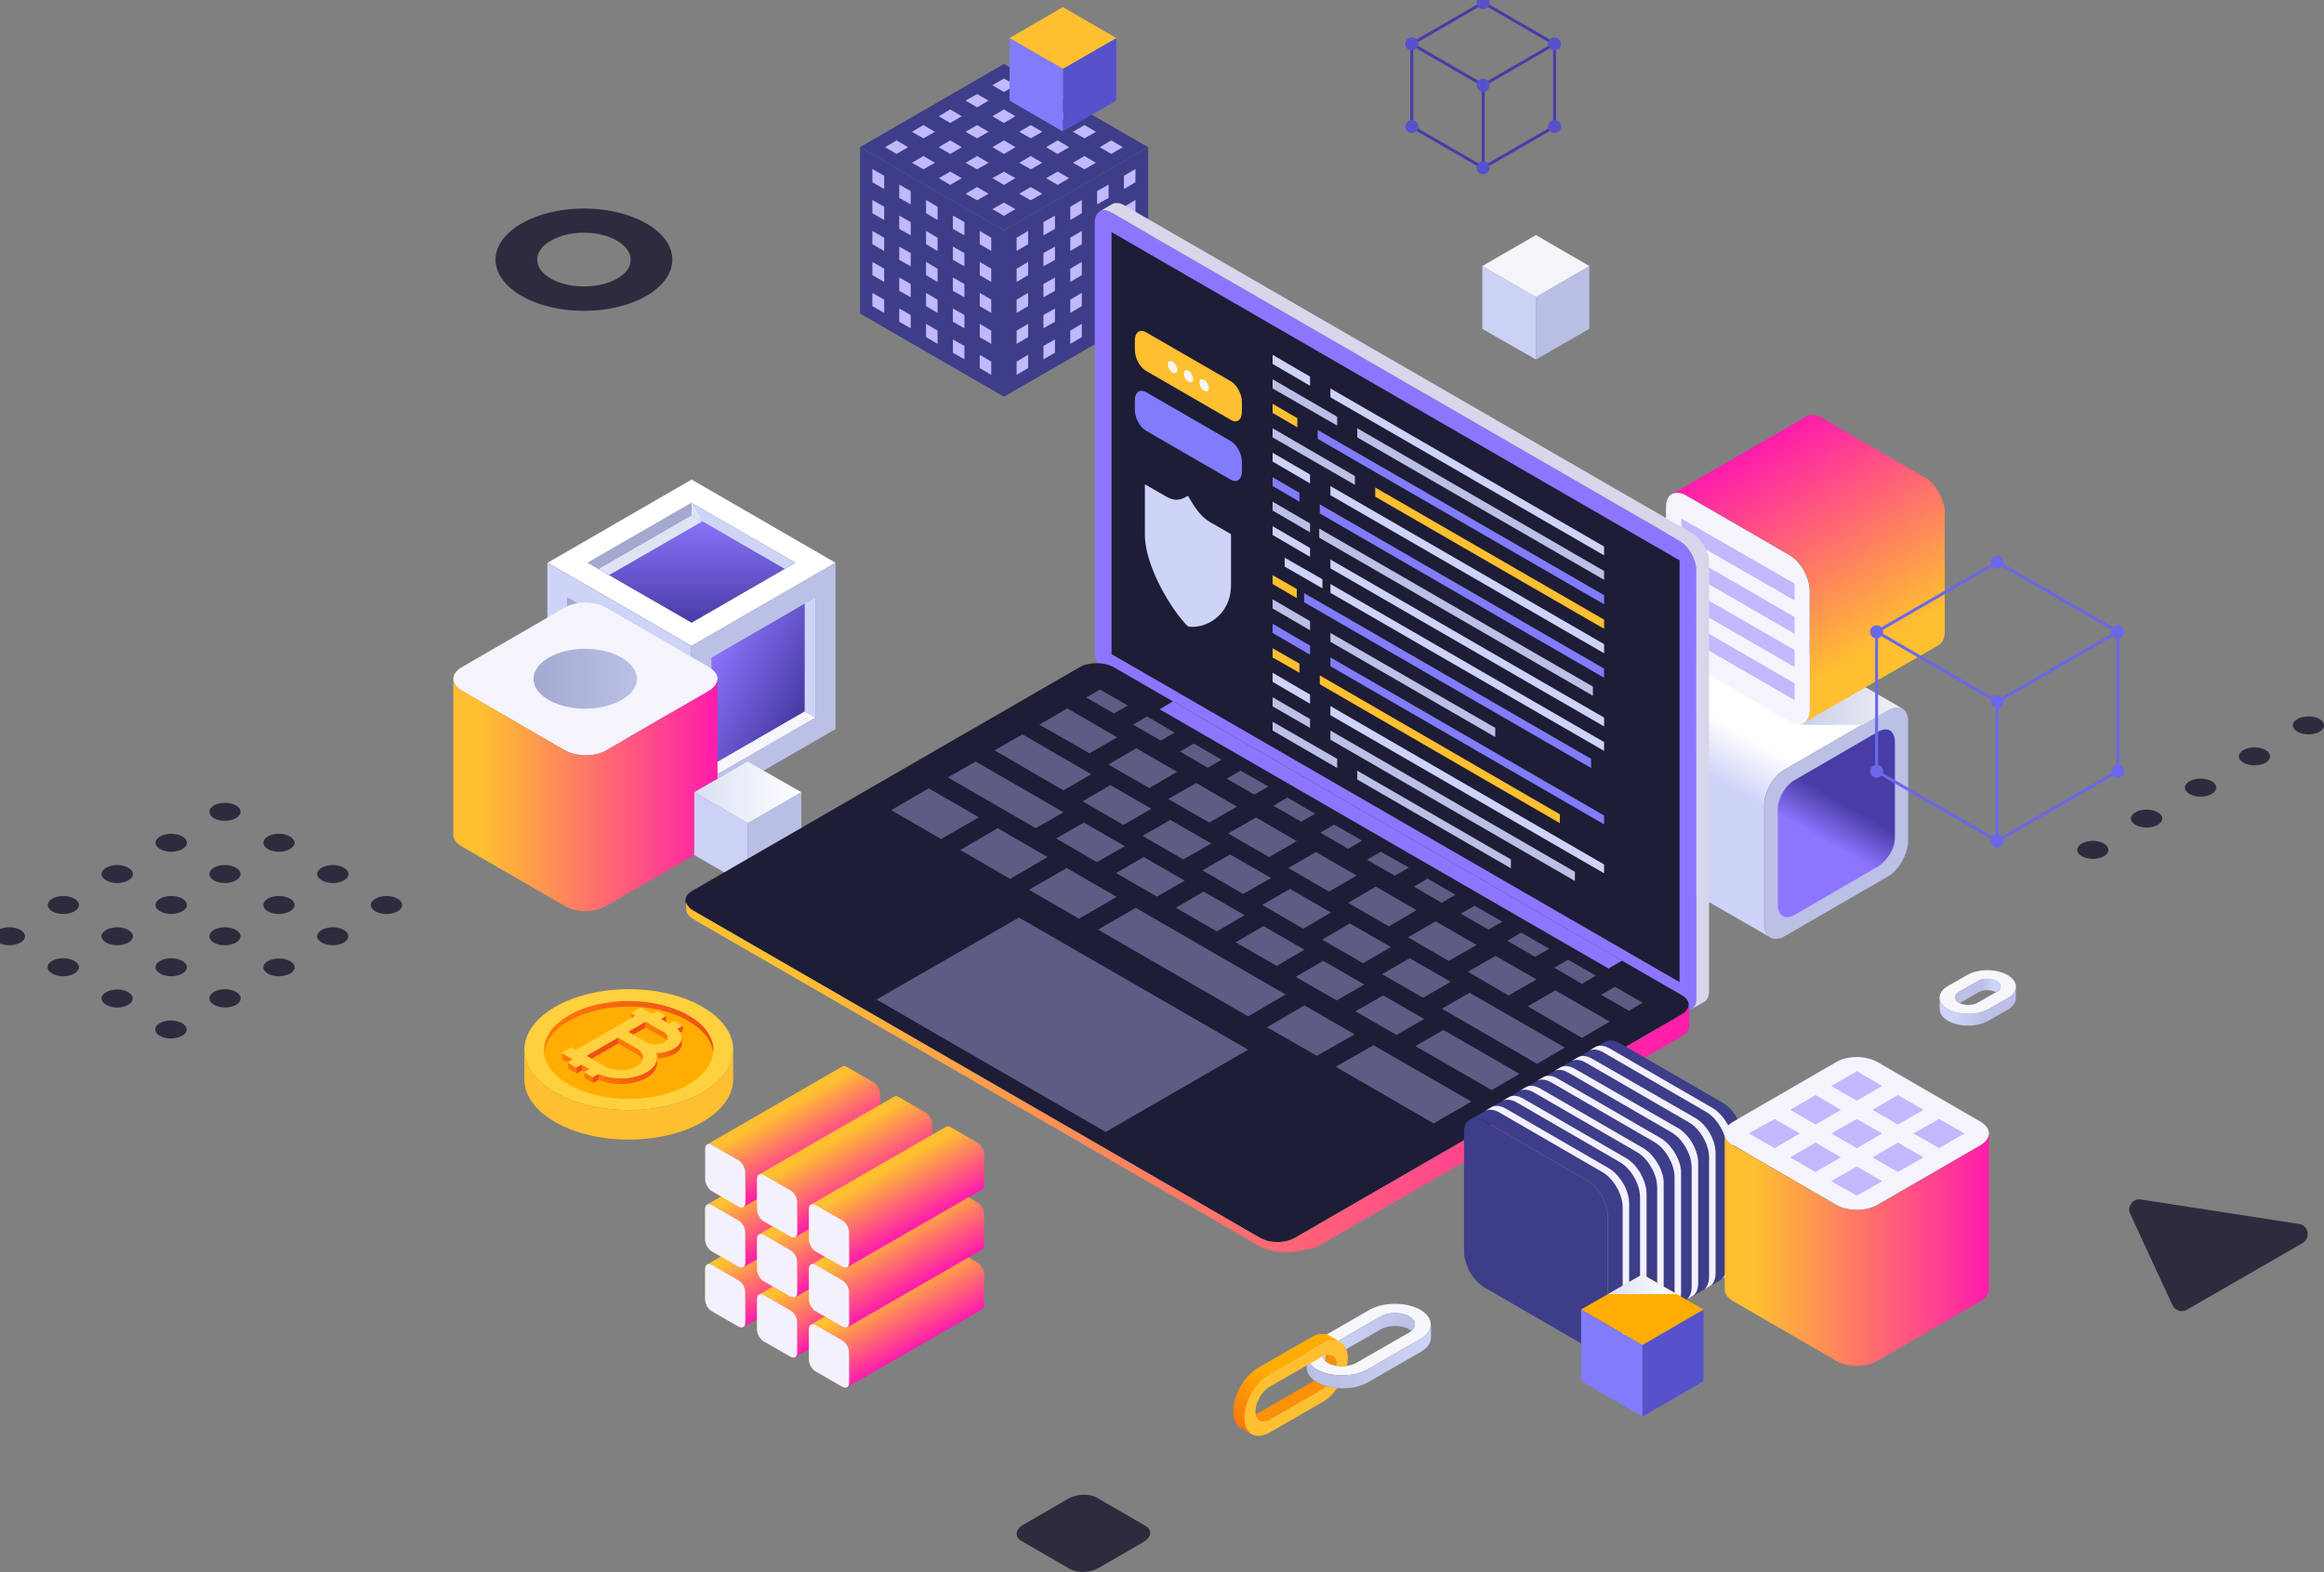 <?xml version="1.0" encoding="utf-8"?>
<!-- Generator: Adobe Illustrator 26.0.1, SVG Export Plug-In . SVG Version: 6.00 Build 0)  -->
<svg version="1.1" id="Layer_1" xmlns="http://www.w3.org/2000/svg" xmlns:xlink="http://www.w3.org/1999/xlink" x="0px" y="0px"
	 viewBox="0 0 788 533" style="enable-background:new 0 0 788 533;" xml:space="preserve">
<rect x="0" y="0" width="788" height="533" fill="#808080" stroke="none"/>
<style type="text/css">
	.st0{fill:#2E2B3E;}
	.st1{fill:#FFD03E;}
	.st2{fill:#FEBF30;}
	.st3{fill:#FFAD02;}
	.st4{fill:url(#SVGID_1_);}
	.st5{fill:#EF4E16;}
	.st6{fill:#FC780B;}
	.st7{fill:url(#SVGID_00000093880323387469056120000001605301203459754386_);}
	.st8{fill:url(#SVGID_00000112626845973896791580000013857972120846366634_);}
	.st9{fill:#F6F6FB;}
	.st10{fill:#E19100;}
	.st11{fill:url(#SVGID_00000039831596859698062170000000484556477316206233_);}
	.st12{fill:url(#SVGID_00000173857260766485352910000009443461321498422174_);}
	.st13{fill:url(#SVGID_00000029743745271599312340000010016359124694252212_);}
	.st14{fill:#FD9009;}
	.st15{fill:url(#SVGID_00000157291066706068974170000000851211451215289020_);}
	.st16{fill:url(#SVGID_00000074427579778569579600000003948020503080467636_);}
	.st17{fill:#BBC0E6;}
	.st18{fill:url(#SVGID_00000138539779443799529060000014641147804846964652_);}
	.st19{fill:url(#SVGID_00000150814267963025521100000004404355613448383896_);}
	.st20{fill:url(#SVGID_00000067208717203668541830000013064766055273922995_);}
	.st21{fill:#FFFFFF;}
	.st22{fill:#CED3F8;}
	.st23{fill:#A3A9D0;}
	.st24{fill:#6B67E9;}
	.st25{fill:url(#SVGID_00000034770604589962172480000013369405633504015756_);}
	.st26{fill:url(#SVGID_00000116938419460494231300000003203146339279847311_);}
	.st27{fill:#DFE4F4;}
	.st28{fill:#F5F4FC;}
	.st29{fill:url(#SVGID_00000119098290039617801330000002351567603283516579_);}
	.st30{fill:url(#SVGID_00000067202655649001124210000004768814694899655554_);}
	.st31{fill:#3D3D89;}
	.st32{fill:#C1B9FC;}
	.st33{fill:url(#SVGID_00000067222722470069270320000015129742865985923493_);}
	.st34{fill:url(#SVGID_00000026163062430291525870000008153118217939068320_);}
	.st35{fill:url(#SVGID_00000026867741170078302640000010758380692075275956_);}
	.st36{fill:url(#SVGID_00000183229468738530037570000016393316684491420819_);}
	.st37{fill:url(#SVGID_00000066476892088772124790000010337040035106779071_);}
	.st38{fill:url(#SVGID_00000168115202426591022460000016064569003541442199_);}
	.st39{fill:url(#SVGID_00000176756261174557039770000017374229483826673838_);}
	.st40{fill:url(#SVGID_00000096024964192628527380000012230787959725208507_);}
	.st41{fill:url(#SVGID_00000085234745718548112950000006678269063438087090_);}
	.st42{fill:url(#SVGID_00000041290166430366640270000010855875558449351823_);}
	.st43{fill:url(#SVGID_00000062188526916181878150000016676804711680118945_);}
	.st44{fill:url(#SVGID_00000049940639083760072480000011113519705507890322_);}
	.st45{fill:url(#SVGID_00000093875936513208318130000017464227043517393040_);}
	.st46{fill:url(#SVGID_00000169546446936326878500000018367807156623239862_);}
	.st47{fill:url(#SVGID_00000072999882722913166950000000218806780274170245_);}
	.st48{fill:url(#SVGID_00000156587230133523678370000003109312798295359363_);}
	.st49{fill:url(#SVGID_00000041273659880545765270000014375589328297527443_);}
	.st50{fill:url(#SVGID_00000052784821878491984960000006464405466952329360_);}
	.st51{fill:url(#SVGID_00000020372876079705400240000013693987964890470314_);}
	.st52{fill:#F4F1FF;}
	.st53{fill:#B9BEE4;}
	.st54{fill:#CCD1F6;}
	.st55{fill:url(#SVGID_00000083811289307790707100000007010731688773863841_);}
	.st56{fill:#5652CC;}
	.st57{fill:#807CFB;}
	.st58{fill:#F4F4F9;}
	.st59{fill:#8E75FF;}
	.st60{fill:#D8D6EA;}
	.st61{fill:#1D1D36;}
	.st62{opacity:0.4;}
	.st63{opacity:0.4;fill:#C1B9FC;}
	.st64{fill:url(#SVGID_00000023251964834015964250000000047810160717275269_);}
	.st65{fill:url(#SVGID_00000103950722627084601580000010309122167289100223_);}
	.st66{fill:url(#SVGID_00000126305835344317556090000005299576416489053347_);}
	.st67{fill:none;stroke:#6B67E9;stroke-linecap:round;stroke-linejoin:round;}
	.st68{fill:none;stroke:#483CA6;stroke-linecap:round;stroke-linejoin:round;}
</style>
<path class="st0" d="M722.3,411.6l14.3,30.9c0.9,1.9,3.1,2.6,4.9,1.6l39.2-22.6c2.9-1.7,2.1-6-1.2-6.5l-53.5-8.3
	C723.3,406.2,721.1,409,722.3,411.6z"/>
<path class="st0" d="M219.2,75.8c-11.7-6.8-30.7-6.8-42.4,0c-11.7,6.8-11.7,17.7,0,24.5c11.7,6.8,30.7,6.8,42.4,0
	C230.9,93.5,230.9,82.5,219.2,75.8z M186.8,94.5c-6.2-3.6-6.2-9.4,0-12.9c6.2-3.6,16.2-3.6,22.4,0c6.2,3.6,6.2,9.4,0,12.9
	C203,98,193,98,186.8,94.5z"/>
<g>
	<path class="st0" d="M72.5,277.4c2.1,1.2,5.4,1.2,7.5,0c2.1-1.2,2.1-3.1,0-4.3c-2.1-1.2-5.4-1.2-7.5,0
		C70.5,274.3,70.5,276.2,72.5,277.4z"/>
	<path class="st0" d="M90.8,287.9c2.1,1.2,5.4,1.2,7.5,0c2.1-1.2,2.1-3.1,0-4.3c-2.1-1.2-5.4-1.2-7.5,0
		C88.8,284.8,88.8,286.7,90.8,287.9z"/>
	<path class="st0" d="M109.1,298.5c2.1,1.2,5.4,1.2,7.5,0c2.1-1.2,2.1-3.1,0-4.3c-2.1-1.2-5.4-1.2-7.5,0
		C107,295.4,107,297.3,109.1,298.5z"/>
	<path class="st0" d="M134.8,304.7c-2.1-1.2-5.4-1.2-7.5,0c-2.1,1.2-2.1,3.1,0,4.3c2.1,1.2,5.4,1.2,7.5,0
		C136.9,307.8,136.9,305.9,134.8,304.7z"/>
	<path class="st0" d="M54.3,287.9c2.1,1.2,5.4,1.2,7.5,0c2.1-1.2,2.1-3.1,0-4.3c-2.1-1.2-5.4-1.2-7.5,0
		C52.2,284.8,52.2,286.7,54.3,287.9z"/>
	<path class="st0" d="M72.5,298.5c2.1,1.2,5.4,1.2,7.5,0c2.1-1.2,2.1-3.1,0-4.3c-2.1-1.2-5.4-1.2-7.5,0
		C70.5,295.4,70.5,297.3,72.5,298.5z"/>
	<path class="st0" d="M90.8,309c2.1,1.2,5.4,1.2,7.5,0c2.1-1.2,2.1-3.1,0-4.3c-2.1-1.2-5.4-1.2-7.5,0
		C88.8,305.9,88.8,307.8,90.8,309z"/>
	<path class="st0" d="M116.6,315.3c-2.1-1.2-5.4-1.2-7.5,0c-2.1,1.2-2.1,3.1,0,4.3c2.1,1.2,5.4,1.2,7.5,0
		C118.6,318.4,118.6,316.5,116.6,315.3z"/>
	<path class="st0" d="M36,298.5c2.1,1.2,5.4,1.2,7.5,0c2.1-1.2,2.1-3.1,0-4.3c-2.1-1.2-5.4-1.2-7.5,0
		C33.9,295.4,33.9,297.3,36,298.5z"/>
	<path class="st0" d="M54.3,309c2.1,1.2,5.4,1.2,7.5,0c2.1-1.2,2.1-3.1,0-4.3c-2.1-1.2-5.4-1.2-7.5,0
		C52.2,305.9,52.2,307.8,54.3,309z"/>
	<path class="st0" d="M72.5,319.6c2.1,1.2,5.4,1.2,7.5,0c2.1-1.2,2.1-3.1,0-4.3c-2.1-1.2-5.4-1.2-7.5,0
		C70.5,316.5,70.5,318.4,72.5,319.6z"/>
	<ellipse class="st0" cx="94.6" cy="328" rx="5.3" ry="3"/>
	<path class="st0" d="M17.7,309c2.1,1.2,5.4,1.2,7.5,0c2.1-1.2,2.1-3.1,0-4.3c-2.1-1.2-5.4-1.2-7.5,0
		C15.7,305.9,15.7,307.8,17.7,309z"/>
	<path class="st0" d="M36,319.6c2.1,1.2,5.4,1.2,7.5,0c2.1-1.2,2.1-3.1,0-4.3c-2.1-1.2-5.4-1.2-7.5,0
		C33.9,316.5,33.9,318.4,36,319.6z"/>
	<path class="st0" d="M54.3,330.1c2.1,1.2,5.4,1.2,7.5,0c2.1-1.2,2.1-3.1,0-4.3c-2.1-1.2-5.4-1.2-7.5,0
		C52.2,327,52.2,328.9,54.3,330.1z"/>
	<ellipse class="st0" cx="76.3" cy="338.5" rx="5.3" ry="3.1"/>
	<path class="st0" d="M6.9,315.3c-2.1-1.2-5.4-1.2-7.5,0c-2.1,1.2-2.1,3.1,0,4.3c2.1,1.2,5.4,1.2,7.5,0C9,318.4,9,316.5,6.9,315.3z"
		/>
	<path class="st0" d="M25.2,325.8c-2.1-1.2-5.4-1.2-7.5,0c-2.1,1.2-2.1,3.1,0,4.3s5.4,1.2,7.5,0C27.3,328.9,27.3,327,25.2,325.8z"/>
	<path class="st0" d="M43.5,336.4c-2.1-1.2-5.4-1.2-7.5,0c-2.1,1.2-2.1,3.1,0,4.3c2.1,1.2,5.4,1.2,7.5,0
		C45.5,339.5,45.5,337.6,43.5,336.4z"/>
	<path class="st0" d="M61.7,346.9c-2.1-1.2-5.4-1.2-7.5,0c-2.1,1.2-2.1,3.1,0,4.3c2.1,1.2,5.4,1.2,7.5,0
		C63.8,350.1,63.8,348.1,61.7,346.9z"/>
</g>
<g>
	<path class="st0" d="M786.5,243.8c-2.1-1.2-5.4-1.2-7.5,0c-2.1,1.2-2.1,3.1,0,4.3c2.1,1.2,5.4,1.2,7.5,0
		C788.5,246.9,788.5,245,786.5,243.8z"/>
	<path class="st0" d="M768.2,254.3c-2.1-1.2-5.4-1.2-7.5,0c-2.1,1.2-2.1,3.1,0,4.3c2.1,1.2,5.4,1.2,7.5,0
		C770.2,257.4,770.2,255.5,768.2,254.3z"/>
	<path class="st0" d="M749.9,264.9c-2.1-1.2-5.4-1.2-7.5,0c-2.1,1.2-2.1,3.1,0,4.3c2.1,1.2,5.4,1.2,7.5,0
		C752,268,752,266.1,749.9,264.9z"/>
	<path class="st0" d="M731.6,275.4c-2.1-1.2-5.4-1.2-7.5,0c-2.1,1.2-2.1,3.1,0,4.3c2.1,1.2,5.4,1.2,7.5,0
		C733.7,278.5,733.7,276.6,731.6,275.4z"/>
	<path class="st0" d="M713.4,286c-2.1-1.2-5.4-1.2-7.5,0c-2.1,1.2-2.1,3.1,0,4.3c2.1,1.2,5.4,1.2,7.5,0
		C715.4,289.1,715.4,287.2,713.4,286z"/>
</g>
<path class="st0" d="M371.9,507.8l16.4,9.5c2.5,1.4,2.2,4-0.7,5.6l-15,8.7c-2.9,1.7-7.3,1.8-9.8,0.4l-16.4-9.5
	c-2.5-1.4-2.2-4,0.7-5.6l15-8.7C365,506.5,369.4,506.3,371.9,507.8z"/>
<g>
	<path class="st1" d="M177.8,355.9c0-5.2,3.5-10.5,10.4-14.5c6.9-4,16-6,25-6c9.1,0,18.1,2,25,6c6.9,4,10.4,9.2,10.4,14.5
		c0,5.2-3.5,10.5-10.4,14.5c-6.9,4-16,6-25,6c-9.1,0-18.1-2-25-6C181.2,366.4,177.8,361.1,177.8,355.9z"/>
	<path class="st2" d="M238.2,370.4c-6.9,4-16,6-25,6c-9.1,0-18.1-2-25-6c-6.9-4-10.4-9.2-10.4-14.5V366c0,5.2,3.5,10.5,10.4,14.4
		c6.9,4,16,6,25,6c9.1,0,18.1-2,25-6c6.9-4,10.4-9.2,10.4-14.5v-10.1C248.6,361.1,245.1,366.4,238.2,370.4z"/>
	<path class="st3" d="M192.8,367.7c5.6,3.2,13,4.9,20.3,4.9c7.4,0,14.7-1.6,20.3-4.9c5.2-3,8-6.8,8.4-10.8
		c-0.4-3.9-3.2-7.8-8.4-10.8c-5.6-3.2-13-4.9-20.3-4.9c-7.4,0-14.7,1.6-20.3,4.9c-5.2,3-8,6.8-8.4,10.8
		C184.9,360.8,187.7,364.7,192.8,367.7z"/>
	<linearGradient id="SVGID_1_" gradientUnits="userSpaceOnUse" x1="184.418" y1="348.112" x2="241.915" y2="348.112">
		<stop  offset="0" style="stop-color:#FC780B"/>
		<stop  offset="1" style="stop-color:#EF4E16"/>
	</linearGradient>
	<path class="st4" d="M192.8,346.2c5.6-3.2,13-4.9,20.3-4.9c7.4,0,14.7,1.6,20.3,4.9c5.2,3,8,6.8,8.4,10.8c0-0.3,0.1-0.7,0.1-1
		c0-4.2-2.8-8.5-8.4-11.7c-5.6-3.2-13-4.9-20.3-4.9c-7.4,0-14.7,1.6-20.3,4.9c-5.6,3.2-8.4,7.5-8.4,11.7c0,0.3,0,0.7,0.1,1
		C184.9,353,187.7,349.1,192.8,346.2z"/>
</g>
<g>
	<polygon class="st5" points="225.8,346.5 225.9,346.4 225.9,344.4 224.1,345.5 	"/>
	<polygon class="st6" points="194.4,359.3 190.6,357.1 190.6,359.1 192.7,360.3 	"/>
	<polygon class="st6" points="215.6,344.5 214.1,343.6 214.1,345.3 	"/>
	<path class="st5" d="M229.6,348.8c0.5,0.4,0.9,0.9,1.1,1.3l0.8-0.4v-2L229.6,348.8z"/>
	
		<linearGradient id="SVGID_00000160906796944882694170000006139803477969990320_" gradientUnits="userSpaceOnUse" x1="222.536" y1="355.283" x2="231.195" y2="355.283">
		<stop  offset="0" style="stop-color:#FC780B"/>
		<stop  offset="1" style="stop-color:#EF4E16"/>
	</linearGradient>
	<path style="fill:url(#SVGID_00000160906796944882694170000006139803477969990320_);" d="M231.2,351.7l-1,1.8l0.4,0.1
		c-0.4,0.7-1.1,1.3-2.1,1.9c-1.7,1-3.8,1.5-6,1.5c0.2,0.6,0.3,1.3,0.3,1.9c2.1-0.1,4.2-0.6,5.8-1.5c1.8-1,2.6-2.4,2.6-3.7l0,0
		L231.2,351.7z"/>
	<polygon class="st5" points="213,349.9 214.7,350.8 218.9,348.4 218.9,346.4 	"/>
	<path class="st6" d="M225.2,350l-6.3-3.6v2l6.3,3.6c0.4,0.2,0.7,0.5,0.9,0.7C226.8,351.8,226.5,350.7,225.2,350z"/>
	
		<linearGradient id="SVGID_00000085929481063943170600000003995383387180182407_" gradientUnits="userSpaceOnUse" x1="202.996" y1="363.062" x2="222.841" y2="363.062">
		<stop  offset="0" style="stop-color:#FC780B"/>
		<stop  offset="1" style="stop-color:#EF4E16"/>
	</linearGradient>
	<path style="fill:url(#SVGID_00000085929481063943170600000003995383387180182407_);" d="M221.9,360.3l0.5,0.1
		c-0.5,1.2-1.6,2.2-3.2,3.1c-4.4,2.6-11.4,2.8-16.2,0.6v2c4.8,2.1,11.8,1.9,16.2-0.6c2.4-1.4,3.6-3.2,3.6-5l0,0l0-2L221.9,360.3z"/>
	<polygon class="st6" points="198.2,363.6 198.2,365.5 201.1,367.2 201.1,365.2 	"/>
	<polygon class="st5" points="201.1,365.2 201.1,367.2 203,366.1 203,364.2 	"/>
	<polygon class="st6" points="197.3,361 197.3,362.9 198.3,363.5 200,362.5 	"/>
	<polygon class="st6" points="192.6,360.3 192.6,362.3 195.5,364 195.5,362 	"/>
	<polygon class="st5" points="195.5,362 195.5,364 197.3,362.9 197.3,361 	"/>
	<polygon class="st5" points="198.9,358 200.6,359 209.6,353.8 209.6,351.8 	"/>
	<path class="st6" d="M215.9,355.4l-6.3-3.6v2l6.3,3.6c1,0.6,1.7,1.3,2,2.1C218.4,358.1,217.8,356.5,215.9,355.4z"/>
	<path class="st1" d="M219.2,363.6c3.1-1.8,4.2-4.3,3.3-6.6c2.2,0,4.4-0.5,6-1.5c3.1-1.8,3.5-4.6,1-6.6l1.9-1.1l-2.9-1.7l-1.8,1
		l-2.7-1.6l1.8-1l-2.9-1.7l-1.8,1l-3.8-2.2l-3.4,1.9l1.5,0.9l-20.1,11.6l-1.5-0.9l-3.4,1.9l3.8,2.2l-1.8,1l2.9,1.7l1.8-1l2.7,1.6
		l-1.8,1l2.9,1.7l1.9-1.1C207.8,366.3,214.8,366.1,219.2,363.6z M225.2,350c1.6,1,1.6,2.5,0,3.4c-1.6,1-4.3,1-6,0l-6.3-3.6l6-3.4
		L225.2,350z M205.1,361.6l-6.3-3.6l10.7-6.2l6.3,3.6c3,1.7,3,4.5,0,6.2C212.9,363.3,208.1,363.3,205.1,361.6z"/>
</g>
<g>
	<path class="st9" d="M446.5,464.3c-4.7-2.7-4.7-7.2,0-9.9l17.9-10.3c4.7-2.7,12.4-2.7,17.2,0c4.7,2.7,4.7,7.2,0,9.9l-17.9,10.3
		C459,467,451.3,467,446.5,464.3z M450.3,456.6c-2.6,1.5-2.6,4,0,5.5c2.6,1.5,6.9,1.5,9.6,0l17.9-10.3c2.6-1.5,2.6-4,0-5.5
		c-2.6-1.5-6.9-1.5-9.6,0L450.3,456.6z"/>
	<path class="st10" d="M485.2,449L485.2,449L485.2,449C485.2,449,485.2,449,485.2,449z"/>
	
		<linearGradient id="SVGID_00000176003341371667493650000014967549203462780041_" gradientUnits="userSpaceOnUse" x1="822.567" y1="453.328" x2="853.974" y2="453.328" gradientTransform="matrix(-1 0 0 1 1302.348 0)">
		<stop  offset="0" style="stop-color:#BBC0E6"/>
		<stop  offset="1" style="stop-color:#CED3F8"/>
	</linearGradient>
	<path style="fill:url(#SVGID_00000176003341371667493650000014967549203462780041_);" d="M450.3,456.6l17.9-10.3
		c2.6-1.5,6.9-1.5,9.6,0c2.3,1.3,2.6,3.4,0.8,5c-0.2-0.2-0.5-0.4-0.8-0.6c-2.6-1.5-6.9-1.5-9.6,0L450.3,461
		c-0.3,0.2-0.6,0.4-0.8,0.6C447.8,460,448,457.9,450.3,456.6z"/>
	
		<linearGradient id="SVGID_00000114790880232100847730000000655517027655698877_" gradientUnits="userSpaceOnUse" x1="817.183" y1="459.899" x2="859.359" y2="459.899" gradientTransform="matrix(-1 0 0 1 1302.348 0)">
		<stop  offset="0" style="stop-color:#CED3F8"/>
		<stop  offset="0.771" style="stop-color:#BBC0E6"/>
	</linearGradient>
	<path style="fill:url(#SVGID_00000114790880232100847730000000655517027655698877_);" d="M446.5,464.3c4.7,2.7,12.4,2.7,17.2,0
		l17.9-10.3c2.4-1.4,3.5-3.1,3.6-4.9v4.2h0c0.1,1.8-1.1,3.7-3.5,5.1l-17.9,10.3c-4.7,2.7-12.4,2.7-17.2,0c-2.4-1.4-3.6-3.2-3.5-5.1
		h0v-4.3C443,461.1,444.2,462.9,446.5,464.3z"/>
</g>
<g>
	
		<linearGradient id="SVGID_00000041979035529072823780000017978033974298147470_" gradientUnits="userSpaceOnUse" x1="857.444" y1="449.428" x2="878.529" y2="485.949" gradientTransform="matrix(-1 0 0 1 1302.348 0)">
		<stop  offset="0.492" style="stop-color:#FFAD02"/>
		<stop  offset="1" style="stop-color:#FC780B"/>
	</linearGradient>
	<path style="fill:url(#SVGID_00000041979035529072823780000017978033974298147470_);" d="M426.7,463.7l17.9-10.3
		c2.4-1.4,4.6-1.5,6.2-0.5l0,0l3.5,2l0,0c-1.5-0.7-3.6-0.6-5.8,0.7l-17.9,10.3c-4.7,2.7-8.6,9.4-8.6,14.9c0,2.7,0.9,4.6,2.4,5.5l0,0
		l-3.6-2.1l0,0c-1.6-0.9-2.6-2.8-2.6-5.6C418.1,473.1,421.9,466.4,426.7,463.7z"/>
	<path class="st14" d="M449.3,461.3c0.3,0.3,0.6,0.6,1.1,0.8c0.8,0.5,1.8,0.8,2.8,1c0-0.1,0-0.2,0-0.4c0-2.7-1.7-4-3.9-3.2
		c0.1,0.3,0.1,0.6,0.1,1C449.3,460.8,449.3,461,449.3,461.3z M425.8,479.5c0.4,2.3,2.4,3.1,4.7,1.8l12.1-7l5.7-3.3
		c0.5-0.3,0.9-0.6,1.3-1c-1.1-0.3-2.2-0.8-3.1-1.3c-0.4-0.2-0.7-0.4-1-0.6c-0.3,0.3-0.7,0.5-1,0.7l-17.9,10.3
		C426.4,479.3,426.1,479.4,425.8,479.5z"/>
	<path class="st2" d="M430.5,465.9l17.9-10.3c4.7-2.7,8.6-0.5,8.6,5c0,0.9-0.1,1.7-0.3,2.6c-1.2,0.2-2.4,0.1-3.5-0.1
		c0-0.1,0-0.2,0-0.4c0-3-2.1-4.3-4.8-2.8l-17.9,10.3c-2.6,1.5-4.8,5.2-4.8,8.3c0,3,2.1,4.3,4.8,2.8l17.9-10.3c0.5-0.3,0.9-0.6,1.3-1
		c1.2,0.3,2.4,0.6,3.7,0.7c-1.4,2-3.1,3.6-5,4.7l-17.9,10.3c-4.7,2.7-8.6,0.5-8.6-5C421.9,475.3,425.7,468.6,430.5,465.9z"/>
</g>
<g>
	<path class="st9" d="M660.5,342.2c-3.8-2.2-3.8-5.7,0-7.9l6.5-3.7c3.8-2.2,9.9-2.2,13.7,0c3.8,2.2,3.8,5.7,0,7.9l-6.5,3.7
		C670.4,344.3,664.3,344.3,660.5,342.2z M677,332.6c-1.7-1-4.6-1-6.3,0l-6.5,3.7c-1.7,1-1.7,2.7,0,3.7c1.7,1,4.6,1,6.3,0l6.5-3.7
		C678.8,335.3,678.8,333.7,677,332.6z"/>
	
		<linearGradient id="SVGID_00000091696417368459857000000001325478657457217679_" gradientUnits="userSpaceOnUse" x1="662.895" y1="336.033" x2="678.318" y2="336.033">
		<stop  offset="0.595" style="stop-color:#BBC0E6"/>
		<stop  offset="0.623" style="stop-color:#BEC3E9"/>
		<stop  offset="0.821" style="stop-color:#CED3F8"/>
	</linearGradient>
	<path style="fill:url(#SVGID_00000091696417368459857000000001325478657457217679_);" d="M677,332.6c-1.7-1-4.6-1-6.3,0l-6.5,3.7
		c-1.7,1-1.7,2.7,0,3.7c0.1,0.1,0.2,0.1,0.3,0.1l6.2-3.6c1.7-1,4.3-1,6-0.1l0.3-0.2C678.8,335.3,678.8,333.7,677,332.6z"/>
	
		<linearGradient id="SVGID_00000150074948261533886930000005451082852914495395_" gradientUnits="userSpaceOnUse" x1="657.693" y1="341.126" x2="683.519" y2="341.126">
		<stop  offset="0.179" style="stop-color:#CED3F8"/>
		<stop  offset="0.511" style="stop-color:#BEC3E9"/>
		<stop  offset="0.558" style="stop-color:#BBC0E6"/>
	</linearGradient>
	<path style="fill:url(#SVGID_00000150074948261533886930000005451082852914495395_);" d="M680.7,338.4l-6.5,3.7
		c-3.8,2.2-9.9,2.2-13.7,0c-1.9-1.1-2.8-2.5-2.8-3.9l0,3.9l0,0c0,1.5,0.9,2.9,2.8,4c3.8,2.2,9.9,2.2,13.7,0l6.5-3.7
		c1.9-1.1,2.8-2.5,2.8-3.9v0v0c0,0,0,0,0,0v-4C683.5,335.9,682.6,337.3,680.7,338.4z"/>
</g>
<g>
	<path class="st17" d="M640.1,297.2l-34.9,20.2c-1.9,1.1-3.7,1.2-4.9,0.5c-1.3-0.7-2-2.3-2-4.5V273c0-2.2,0.8-4.7,2-6.9
		c1.3-2.2,3-4.1,4.9-5.2l34.9-20.2c1.9-1.1,3.7-1.2,4.9-0.5c1.3,0.7,2,2.3,2,4.5v40.3c0,2.2-0.8,4.7-2,6.9
		C643.7,294.2,642,296.1,640.1,297.2z"/>
	
		<linearGradient id="SVGID_00000050648886341893095440000002802670065648295553_" gradientUnits="userSpaceOnUse" x1="605.596" y1="308.564" x2="640.763" y2="247.653">
		<stop  offset="0.38" style="stop-color:#8E75FF"/>
		<stop  offset="0.587" style="stop-color:#483CA6"/>
	</linearGradient>
	<path style="fill:url(#SVGID_00000050648886341893095440000002802670065648295553_);" d="M636.8,293.8l-28.3,16.4
		c-1.6,0.9-3,1-4,0.4c-1-0.6-1.7-1.9-1.7-3.6v-32.7c0-1.8,0.6-3.8,1.7-5.6c1-1.8,2.4-3.3,4-4.2l28.3-16.4c1.6-0.9,3-1,4-0.4
		c1,0.6,1.7,1.9,1.7,3.6V284c0,1.8-0.6,3.8-1.7,5.6C639.7,291.3,638.3,292.9,636.8,293.8z"/>
	
		<linearGradient id="SVGID_00000041993437907841091870000012949515830251487890_" gradientUnits="userSpaceOnUse" x1="566.155" y1="298.186" x2="610.925" y2="220.643">
		<stop  offset="0.413" style="stop-color:#CED3F8"/>
		<stop  offset="0.62" style="stop-color:#FFFFFF"/>
	</linearGradient>
	<path style="fill:url(#SVGID_00000041993437907841091870000012949515830251487890_);" d="M598.2,313.4V273c0-2.2,0.8-4.7,2-6.9
		c1.3-2.2,3-4.1,4.9-5.2l34.9-20.2c1.9-1.1,3.7-1.2,4.9-0.5l-45.8-26.4c-1.3-0.7-3-0.6-4.9,0.5l-34.9,20.2c-1.9,1.1-3.7,3-4.9,5.2
		c-1.3,2.2-2,4.6-2,6.9v40.3c0,2.2,0.8,3.8,2,4.5l45.8,26.4C599,317.1,598.2,315.6,598.2,313.4z"/>
	
		<linearGradient id="SVGID_00000010268407114248998820000011627073144942991243_" gradientUnits="userSpaceOnUse" x1="605.956" y1="232.251" x2="645" y2="232.251">
		<stop  offset="0" style="stop-color:#C4CAE8"/>
		<stop  offset="1" style="stop-color:#F1F1F6"/>
	</linearGradient>
	<path style="fill:url(#SVGID_00000010268407114248998820000011627073144942991243_);" d="M607.6,241.8c-1.9,1.1-2.1,2.1-0.8,2.8
		c1.3,0.7,4,1.2,7.8,1.2h16.9l8.6-5c1.9-1.1,3.7-1.2,4.9-0.5l-37.4-21.6V241.8z"/>
</g>
<g>
	<path class="st21" d="M234.5,162.6l-48.8,28.2l48.8,28.2l48.8-28.2L234.5,162.6z M234.5,211.1l-35.2-20.3l35.2-20.3l35.2,20.3
		L234.5,211.1z"/>
	<path class="st17" d="M234.5,219v56.4l48.8-28.2v-56.4L234.5,219z M276.5,243.3l-35.2,20.3V223l35.2-20.3V243.3z"/>
	<path class="st22" d="M185.6,190.8v56.4l48.8,28.2V219L185.6,190.8z M227.6,263.6l-35.2-20.3v-40.6l35.2,20.3V263.6z"/>
	<polygon class="st23" points="202.9,192.9 234.5,174.7 234.5,170.5 199.3,190.8 	"/>
	<polygon class="st23" points="196.1,204.7 196.1,241.2 192.4,243.3 192.4,202.6 	"/>
	<polygon class="st9" points="192.4,243.3 227.6,263.6 227.6,259.4 196.1,241.2 	"/>
	<polygon class="st24" points="196.1,204.7 196.1,241.2 227.6,259.4 227.6,223 	"/>
	<polygon class="st22" points="266,192.9 234.5,174.7 234.5,170.5 269.6,190.8 	"/>
	<polygon class="st22" points="272.8,204.7 272.8,241.2 276.5,243.3 276.5,202.6 	"/>
	<polygon class="st9" points="276.5,243.3 241.3,263.6 241.3,259.4 272.8,241.2 	"/>
	
		<linearGradient id="SVGID_00000154415934041485635100000009437887184984574129_" gradientUnits="userSpaceOnUse" x1="271.68" y1="239.997" x2="239.82" y2="222.702">
		<stop  offset="0" style="stop-color:#483CA6"/>
		<stop  offset="1" style="stop-color:#8E75FF"/>
	</linearGradient>
	<polygon style="fill:url(#SVGID_00000154415934041485635100000009437887184984574129_);" points="272.8,204.7 272.8,241.2 
		241.3,259.4 241.3,223 	"/>
	
		<linearGradient id="SVGID_00000077322805307115787930000006862508472341345721_" gradientUnits="userSpaceOnUse" x1="234.454" y1="211.121" x2="234.454" y2="174.673">
		<stop  offset="0" style="stop-color:#483CA6"/>
		<stop  offset="1" style="stop-color:#8E75FF"/>
	</linearGradient>
	<polygon style="fill:url(#SVGID_00000077322805307115787930000006862508472341345721_);" points="202.9,192.9 234.5,174.7 
		266,192.9 234.5,211.1 	"/>
	<polygon class="st27" points="202.9,192.9 234.5,174.7 238.1,176.8 206.5,195 	"/>
	<polygon class="st27" points="238.1,176.8 234.5,170.5 234.5,174.7 	"/>
</g>
<g>
	<path class="st28" d="M191.5,254.4l-34.9-20.2c-1.9-1.1-2.9-2.6-2.9-4c0-1.5,1-2.9,2.9-4l34.9-20.2c1.9-1.1,4.4-1.7,7-1.7
		c2.5,0,5,0.6,7,1.7l34.9,20.2c1.9,1.1,2.9,2.6,2.9,4c0,1.5-1,2.9-2.9,4l-34.9,20.2c-1.9,1.1-4.4,1.7-7,1.7
		C196,256,193.4,255.5,191.5,254.4z"/>
	
		<linearGradient id="SVGID_00000183954954128046938170000017047401984025417126_" gradientUnits="userSpaceOnUse" x1="153.697" y1="269.538" x2="243.236" y2="269.538">
		<stop  offset="0.114" style="stop-color:#FEBF30"/>
		<stop  offset="0.987" style="stop-color:#FF1EAB"/>
	</linearGradient>
	<path style="fill:url(#SVGID_00000183954954128046938170000017047401984025417126_);" d="M240.4,234.2l-34.9,20.2
		c-1.9,1.1-4.4,1.7-7,1.7c-2.5,0-5-0.6-7-1.7l-34.9-20.2c-1.9-1.1-2.9-2.6-2.9-4V283c0,1.5,1,2.9,2.9,4l34.9,20.2
		c1.9,1.1,4.4,1.7,7,1.7c2.5,0,5-0.6,7-1.7l34.9-20.2c1.9-1.1,2.9-2.6,2.9-4v-52.8C243.2,231.6,242.3,233.1,240.4,234.2z"/>
	
		<linearGradient id="SVGID_00000011011322086631698720000012817496501531451820_" gradientUnits="userSpaceOnUse" x1="180.906" y1="230.192" x2="216.027" y2="230.192">
		<stop  offset="0" style="stop-color:#A3A9D0"/>
		<stop  offset="1" style="stop-color:#BBC0E6"/>
	</linearGradient>
	<path style="fill:url(#SVGID_00000011011322086631698720000012817496501531451820_);" d="M186,223c6.9-4,18-4,24.8,0
		c6.9,4,6.9,10.4,0,14.3c-6.9,4-18,4-24.8,0C179.2,233.4,179.2,227,186,223z"/>
</g>
<g>
	<polygon class="st31" points="340.4,78.1 291.6,49.9 340.4,21.7 389.3,49.9 	"/>
	<polygon class="st31" points="340.4,134.5 291.6,106.3 291.6,49.9 340.4,78.1 	"/>
	<polygon class="st31" points="340.4,134.5 389.3,106.3 389.3,49.9 340.4,78.1 	"/>
	<g>
		<polygon class="st32" points="340.4,31.2 336.5,28.9 340.4,26.6 344.3,28.9 		"/>
		<polygon class="st32" points="349.5,36.4 345.6,34.1 349.5,31.9 353.4,34.1 		"/>
		<polygon class="st32" points="358.6,41.7 354.7,39.4 358.6,37.1 362.5,39.4 		"/>
		<polygon class="st32" points="367.7,46.9 363.8,44.7 367.7,42.4 371.6,44.7 		"/>
		<polygon class="st32" points="376.8,52.2 372.9,49.9 376.8,47.6 380.7,49.9 		"/>
		<polygon class="st32" points="331.3,36.4 327.4,34.1 331.3,31.9 335.2,34.1 		"/>
		<polygon class="st32" points="340.4,41.7 336.5,39.4 340.4,37.1 344.3,39.4 		"/>
		<polygon class="st32" points="349.5,46.9 345.6,44.7 349.5,42.4 353.4,44.7 		"/>
		<polygon class="st32" points="358.6,52.2 354.7,49.9 358.6,47.6 362.5,49.9 		"/>
		<polygon class="st32" points="367.7,57.4 363.8,55.2 367.7,52.9 371.6,55.2 		"/>
		<polygon class="st32" points="322.2,41.7 318.3,39.4 322.2,37.1 326.1,39.4 		"/>
		<polygon class="st32" points="331.3,46.9 327.4,44.7 331.3,42.4 335.2,44.7 		"/>
		<polygon class="st32" points="340.4,52.2 336.5,49.9 340.4,47.6 344.3,49.9 		"/>
		<polygon class="st32" points="349.5,57.4 345.6,55.2 349.5,52.9 353.4,55.2 		"/>
		<polygon class="st32" points="358.6,62.7 354.7,60.4 358.6,58.2 362.5,60.4 		"/>
		<polygon class="st32" points="313.1,46.9 309.2,44.7 313.1,42.4 317,44.7 		"/>
		<polygon class="st32" points="322.2,52.2 318.3,49.9 322.2,47.6 326.1,49.9 		"/>
		<polygon class="st32" points="331.3,57.4 327.4,55.2 331.3,52.9 335.2,55.2 		"/>
		<polygon class="st32" points="340.4,62.7 336.5,60.4 340.4,58.2 344.3,60.4 		"/>
		<polygon class="st32" points="349.5,67.9 345.6,65.7 349.5,63.4 353.4,65.7 		"/>
		<polygon class="st32" points="304,52.2 300.1,49.9 304,47.6 307.9,49.9 		"/>
		<polygon class="st32" points="313.1,57.4 309.2,55.2 313.1,52.9 317,55.2 		"/>
		<polygon class="st32" points="322.2,62.7 318.3,60.4 322.2,58.2 326.1,60.4 		"/>
		<polygon class="st32" points="331.3,67.9 327.4,65.7 331.3,63.4 335.2,65.7 		"/>
		<polygon class="st32" points="340.4,73.2 336.5,70.9 340.4,68.7 344.3,70.9 		"/>
		<polygon class="st32" points="299.8,64.1 295.8,61.8 295.8,57.3 299.8,59.6 		"/>
		<polygon class="st32" points="308.8,69.3 304.9,67.1 304.9,62.6 308.8,64.8 		"/>
		<polygon class="st32" points="317.9,74.6 314,72.3 314,67.8 317.9,70.1 		"/>
		<polygon class="st32" points="327,79.8 323.1,77.6 323.1,73.1 327,75.3 		"/>
		<polygon class="st32" points="336.1,85.1 332.2,82.8 332.2,78.3 336.1,80.6 		"/>
		<polygon class="st32" points="299.8,74.6 295.8,72.3 295.8,67.8 299.8,70.1 		"/>
		<polygon class="st32" points="308.8,79.8 304.9,77.6 304.9,73.1 308.8,75.3 		"/>
		<polygon class="st32" points="317.9,85.1 314,82.8 314,78.3 317.9,80.6 		"/>
		<polygon class="st32" points="327,90.3 323.1,88.1 323.1,83.6 327,85.8 		"/>
		<polygon class="st32" points="336.1,95.6 332.2,93.3 332.2,88.8 336.1,91.1 		"/>
		<polygon class="st32" points="299.8,85.1 295.8,82.8 295.8,78.3 299.8,80.6 		"/>
		<polygon class="st32" points="308.8,90.3 304.9,88.1 304.9,83.6 308.8,85.8 		"/>
		<polygon class="st32" points="317.9,95.6 314,93.3 314,88.8 317.9,91.1 		"/>
		<polygon class="st32" points="327,100.8 323.1,98.6 323.1,94.1 327,96.3 		"/>
		<polygon class="st32" points="336.1,106.1 332.2,103.8 332.2,99.3 336.1,101.6 		"/>
		<polygon class="st32" points="299.8,95.6 295.8,93.3 295.8,88.8 299.8,91.1 		"/>
		<polygon class="st32" points="308.8,100.8 304.9,98.6 304.9,94.1 308.8,96.3 		"/>
		<polygon class="st32" points="317.9,106.1 314,103.8 314,99.3 317.9,101.6 		"/>
		<polygon class="st32" points="327,111.3 323.1,109.1 323.1,104.6 327,106.8 		"/>
		<polygon class="st32" points="336.1,116.6 332.2,114.3 332.2,109.8 336.1,112.1 		"/>
		<polygon class="st32" points="299.8,106.1 295.8,103.8 295.8,99.3 299.8,101.6 		"/>
		<polygon class="st32" points="308.8,111.3 304.9,109.1 304.9,104.6 308.8,106.8 		"/>
		<polygon class="st32" points="317.9,116.6 314,114.3 314,109.8 317.9,112.1 		"/>
		<polygon class="st32" points="327,121.8 323.1,119.6 323.1,115.1 327,117.3 		"/>
		<polygon class="st32" points="336.1,127.1 332.2,124.8 332.2,120.3 336.1,122.6 		"/>
		<polygon class="st32" points="381.1,64.1 385,61.8 385,57.3 381.1,59.6 		"/>
		<polygon class="st32" points="372,69.3 375.9,67.1 375.9,62.6 372,64.8 		"/>
		<polygon class="st32" points="362.9,74.6 366.8,72.3 366.8,67.8 362.9,70.1 		"/>
		<polygon class="st32" points="353.8,79.8 357.7,77.6 357.7,73.1 353.8,75.3 		"/>
		<polygon class="st32" points="344.7,85.1 348.6,82.8 348.6,78.3 344.7,80.6 		"/>
		<polygon class="st32" points="381.1,74.6 385,72.3 385,67.8 381.1,70.1 		"/>
		<polygon class="st32" points="372,79.8 375.9,77.6 375.9,73.1 372,75.3 		"/>
		<polygon class="st32" points="362.9,85.1 366.8,82.8 366.8,78.3 362.9,80.6 		"/>
		<polygon class="st32" points="353.8,90.3 357.7,88.1 357.7,83.6 353.8,85.8 		"/>
		<polygon class="st32" points="344.7,95.6 348.6,93.3 348.6,88.8 344.7,91.1 		"/>
		<polygon class="st32" points="381.1,85.1 385,82.8 385,78.3 381.1,80.6 		"/>
		<polygon class="st32" points="372,90.3 375.9,88.1 375.9,83.6 372,85.8 		"/>
		<polygon class="st32" points="362.9,95.6 366.8,93.3 366.8,88.8 362.9,91.1 		"/>
		<polygon class="st32" points="353.8,100.8 357.7,98.6 357.7,94.1 353.8,96.3 		"/>
		<polygon class="st32" points="344.7,106.1 348.6,103.8 348.6,99.3 344.7,101.6 		"/>
		<polygon class="st32" points="381.1,95.6 385,93.3 385,88.8 381.1,91.1 		"/>
		<polygon class="st32" points="372,100.8 375.9,98.6 375.9,94.1 372,96.3 		"/>
		<polygon class="st32" points="362.9,106.1 366.8,103.8 366.8,99.3 362.9,101.6 		"/>
		<polygon class="st32" points="353.8,111.3 357.7,109.1 357.7,104.6 353.8,106.8 		"/>
		<polygon class="st32" points="344.7,116.6 348.6,114.3 348.6,109.8 344.7,112.1 		"/>
		<polygon class="st32" points="381.1,106.1 385,103.8 385,99.3 381.1,101.6 		"/>
		<polygon class="st32" points="372,111.3 375.9,109.1 375.9,104.6 372,106.8 		"/>
		<polygon class="st32" points="362.9,116.6 366.8,114.3 366.8,109.8 362.9,112.1 		"/>
		<polygon class="st32" points="353.8,121.8 357.7,119.6 357.7,115.1 353.8,117.3 		"/>
		<polygon class="st32" points="344.7,127.1 348.6,124.8 348.6,120.3 344.7,122.6 		"/>
	</g>
</g>
<g>
	<path class="st28" d="M571.8,224.4l34.9,20.2c1.9,1.1,3.7,1.2,4.9,0.5c1.3-0.7,2-2.3,2-4.5v-40.3c0-2.2-0.8-4.7-2-6.9
		c-1.3-2.2-3-4.1-4.9-5.2L571.8,168c-1.9-1.1-3.7-1.2-4.9-0.5c-1.3,0.7-2,2.3-2,4.5v40.3c0,2.2,0.8,4.7,2,6.9
		C568.2,221.4,569.9,223.3,571.8,224.4z"/>
	
		<linearGradient id="SVGID_00000018226075566511786660000009185929169199641502_" gradientUnits="userSpaceOnUse" x1="-439.942" y1="225.416" x2="-395.172" y2="147.873" gradientTransform="matrix(-1 0 0 1 205.807 0)">
		<stop  offset="0.114" style="stop-color:#FEBF30"/>
		<stop  offset="0.987" style="stop-color:#FF1EAB"/>
	</linearGradient>
	<path style="fill:url(#SVGID_00000018226075566511786660000009185929169199641502_);" d="M613.7,240.6v-40.3c0-2.2-0.8-4.7-2-6.9
		c-1.3-2.2-3-4.1-4.9-5.2L571.8,168c-1.9-1.1-3.7-1.2-4.9-0.5l45.8-26.4c1.3-0.7,3-0.6,4.9,0.5l34.9,20.2c1.9,1.1,3.7,3,4.9,5.2
		c1.3,2.2,2,4.6,2,6.9v40.3c0,2.2-0.8,3.8-2,4.5l-45.8,26.4C612.9,244.4,613.7,242.8,613.7,240.6z"/>
	<polygon class="st32" points="570.1,209.5 608.5,231.7 608.5,237.4 570.1,215.2 	"/>
	<polygon class="st32" points="570.1,198.3 608.5,220.4 608.5,226.2 570.1,204 	"/>
	<polygon class="st32" points="570.1,187 608.5,209.2 608.5,214.9 570.1,192.7 	"/>
	<polygon class="st32" points="570.1,175.8 608.5,197.9 608.5,203.6 570.1,181.5 	"/>
</g>
<g>
	
		<linearGradient id="SVGID_00000170262375898876962040000001673617522034871437_" gradientUnits="userSpaceOnUse" x1="265.698" y1="413.786" x2="277.94" y2="434.99">
		<stop  offset="0.114" style="stop-color:#FEBF30"/>
		<stop  offset="0.987" style="stop-color:#FF1EAB"/>
	</linearGradient>
	<path style="fill:url(#SVGID_00000170262375898876962040000001673617522034871437_);" d="M297.8,409.4c-0.4-0.7-1-1.4-1.6-1.7
		l-9-5.2c-0.6-0.4-1.2-0.4-1.6-0.2l-45.8,26.4c0.4-0.2,1-0.2,1.6,0.2l9,5.2c0.6,0.4,1.2,1,1.6,1.7c0.4,0.7,0.7,1.5,0.7,2.3v10.4
		c0,0.7-0.3,1.2-0.7,1.5l45.8-26.4c0.4-0.2,0.7-0.8,0.7-1.5v-10.4C298.4,411,298.2,410.1,297.8,409.4z"/>
	
		<linearGradient id="SVGID_00000165231403736019522520000008248088000241365948_" gradientUnits="userSpaceOnUse" x1="265.698" y1="393.438" x2="277.94" y2="414.642">
		<stop  offset="0.114" style="stop-color:#FEBF30"/>
		<stop  offset="0.987" style="stop-color:#FF1EAB"/>
	</linearGradient>
	<path style="fill:url(#SVGID_00000165231403736019522520000008248088000241365948_);" d="M297.8,389.1c-0.4-0.7-1-1.4-1.6-1.7
		l-9-5.2c-0.6-0.4-1.2-0.4-1.6-0.2l-45.8,26.4c0.4-0.2,1-0.2,1.6,0.2l9,5.2c0.6,0.4,1.2,1,1.6,1.7c0.4,0.7,0.7,1.5,0.7,2.3v10.4
		c0,0.7-0.3,1.2-0.7,1.5l45.8-26.4c0.4-0.2,0.7-0.8,0.7-1.5v-10.4C298.4,390.6,298.2,389.8,297.8,389.1z"/>
	
		<linearGradient id="SVGID_00000041976378364586308420000014388453363387283591_" gradientUnits="userSpaceOnUse" x1="283.32" y1="423.961" x2="295.562" y2="445.164">
		<stop  offset="0.114" style="stop-color:#FEBF30"/>
		<stop  offset="0.987" style="stop-color:#FF1EAB"/>
	</linearGradient>
	<path style="fill:url(#SVGID_00000041976378364586308420000014388453363387283591_);" d="M315.4,419.6c-0.4-0.7-1-1.4-1.6-1.7
		l-9-5.2c-0.6-0.4-1.2-0.4-1.6-0.2l-45.8,26.4c0.4-0.2,1-0.2,1.6,0.2l9,5.2c0.6,0.4,1.2,1,1.6,1.7c0.4,0.7,0.7,1.5,0.7,2.3v10.4
		c0,0.7-0.3,1.2-0.7,1.5l45.8-26.4c0.4-0.2,0.7-0.8,0.7-1.5v-10.4C316.1,421.1,315.8,420.3,315.4,419.6z"/>
	
		<linearGradient id="SVGID_00000023253131607457040940000002458841567544787349_" gradientUnits="userSpaceOnUse" x1="300.942" y1="434.134" x2="313.185" y2="455.339">
		<stop  offset="0.114" style="stop-color:#FEBF30"/>
		<stop  offset="0.987" style="stop-color:#FF1EAB"/>
	</linearGradient>
	<path style="fill:url(#SVGID_00000023253131607457040940000002458841567544787349_);" d="M333,429.8c-0.4-0.7-1-1.4-1.6-1.7l-9-5.2
		c-0.6-0.4-1.2-0.4-1.6-0.2L275,449.1c0.4-0.2,1-0.2,1.6,0.2l9,5.2c0.6,0.4,1.2,1,1.6,1.7c0.4,0.7,0.7,1.5,0.7,2.3v10.4
		c0,0.7-0.3,1.2-0.7,1.5l45.8-26.4c0.4-0.2,0.7-0.8,0.7-1.5V432C333.7,431.3,333.4,430.5,333,429.8z"/>
	
		<linearGradient id="SVGID_00000064316081204403226950000005022881511367706302_" gradientUnits="userSpaceOnUse" x1="283.32" y1="403.612" x2="295.562" y2="424.816">
		<stop  offset="0.114" style="stop-color:#FEBF30"/>
		<stop  offset="0.987" style="stop-color:#FF1EAB"/>
	</linearGradient>
	<path style="fill:url(#SVGID_00000064316081204403226950000005022881511367706302_);" d="M315.4,399.2c-0.4-0.7-1-1.4-1.6-1.7
		l-9-5.2c-0.6-0.4-1.2-0.4-1.6-0.2l-45.8,26.4c0.4-0.2,1-0.2,1.6,0.2l9,5.2c0.6,0.4,1.2,1,1.6,1.7c0.4,0.7,0.7,1.5,0.7,2.3v10.4
		c0,0.7-0.3,1.2-0.7,1.5l45.8-26.4c0.4-0.2,0.7-0.8,0.7-1.5v-10.4C316.1,400.8,315.8,400,315.4,399.2z"/>
	
		<linearGradient id="SVGID_00000039827038531939216860000015296006053039900862_" gradientUnits="userSpaceOnUse" x1="283.32" y1="403.612" x2="295.562" y2="424.816">
		<stop  offset="0.114" style="stop-color:#FEBF30"/>
		<stop  offset="0.987" style="stop-color:#FF1EAB"/>
	</linearGradient>
	<path style="fill:url(#SVGID_00000039827038531939216860000015296006053039900862_);" d="M315.4,399.2c-0.4-0.7-1-1.4-1.6-1.7
		l-9-5.2c-0.6-0.4-1.2-0.4-1.6-0.2l-45.8,26.4c0.4-0.2,1-0.2,1.6,0.2l9,5.2c0.6,0.4,1.2,1,1.6,1.7c0.4,0.7,0.7,1.5,0.7,2.3v10.4
		c0,0.7-0.3,1.2-0.7,1.5l45.8-26.4c0.4-0.2,0.7-0.8,0.7-1.5v-10.4C316.1,400.8,315.8,400,315.4,399.2z"/>
	
		<linearGradient id="SVGID_00000108306134291869396370000004644599146310561418_" gradientUnits="userSpaceOnUse" x1="300.942" y1="413.786" x2="313.185" y2="434.99">
		<stop  offset="0.114" style="stop-color:#FEBF30"/>
		<stop  offset="0.987" style="stop-color:#FF1EAB"/>
	</linearGradient>
	<path style="fill:url(#SVGID_00000108306134291869396370000004644599146310561418_);" d="M333,409.4c-0.4-0.7-1-1.4-1.6-1.7l-9-5.2
		c-0.6-0.4-1.2-0.4-1.6-0.2L275,428.8c0.4-0.2,1-0.2,1.6,0.2l9,5.2c0.6,0.4,1.2,1,1.6,1.7c0.4,0.7,0.7,1.5,0.7,2.3v10.4
		c0,0.7-0.3,1.2-0.7,1.5l45.8-26.4c0.4-0.2,0.7-0.8,0.7-1.5v-10.4C333.7,411,333.4,410.1,333,409.4z"/>
	
		<linearGradient id="SVGID_00000090982783746724107620000014632995107503898509_" gradientUnits="userSpaceOnUse" x1="239.077" y1="419.018" x2="252.675" y2="419.018">
		<stop  offset="0.114" style="stop-color:#FEBF30"/>
		<stop  offset="0.987" style="stop-color:#FF1EAB"/>
	</linearGradient>
	<path style="fill:url(#SVGID_00000090982783746724107620000014632995107503898509_);" d="M252.7,417.8c0-0.7-0.3-1.5-0.7-2.3
		c-0.4-0.7-1-1.4-1.6-1.7l-9-5.2c-0.6-0.4-1.2-0.4-1.6-0.2c-0.4,0.2-0.7,0.8-0.7,1.5v10.4c0,0.7,0.3,1.5,0.7,2.3
		c0.4,0.7,1,1.4,1.6,1.7l9,5.2c0.6,0.4,1.2,0.4,1.6,0.2c0.4-0.2,0.7-0.8,0.7-1.5V417.8z"/>
	
		<linearGradient id="SVGID_00000053531113010675073180000010645681386214492342_" gradientUnits="userSpaceOnUse" x1="256.699" y1="429.192" x2="270.297" y2="429.192">
		<stop  offset="0.114" style="stop-color:#FEBF30"/>
		<stop  offset="0.987" style="stop-color:#FF1EAB"/>
	</linearGradient>
	<path style="fill:url(#SVGID_00000053531113010675073180000010645681386214492342_);" d="M270.3,427.9c0-0.7-0.3-1.5-0.7-2.3
		c-0.4-0.7-1-1.4-1.6-1.7l-9-5.2c-0.6-0.4-1.2-0.4-1.6-0.2c-0.4,0.2-0.7,0.8-0.7,1.5v10.4c0,0.7,0.3,1.5,0.7,2.3
		c0.4,0.7,1,1.4,1.6,1.7l9,5.2c0.6,0.4,1.2,0.4,1.6,0.2c0.4-0.2,0.7-0.8,0.7-1.5V427.9z"/>
	
		<linearGradient id="SVGID_00000106840598371792713730000007092835039719432579_" gradientUnits="userSpaceOnUse" x1="274.321" y1="439.366" x2="287.919" y2="439.366">
		<stop  offset="0.114" style="stop-color:#FEBF30"/>
		<stop  offset="0.987" style="stop-color:#FF1EAB"/>
	</linearGradient>
	<path style="fill:url(#SVGID_00000106840598371792713730000007092835039719432579_);" d="M287.9,438.1c0-0.7-0.3-1.5-0.7-2.3
		c-0.4-0.7-1-1.4-1.6-1.7l-9-5.2c-0.6-0.4-1.2-0.4-1.6-0.2c-0.4,0.2-0.7,0.8-0.7,1.5v10.4c0,0.7,0.3,1.5,0.7,2.3
		c0.4,0.7,1,1.4,1.6,1.7l9,5.2c0.6,0.4,1.2,0.4,1.6,0.2c0.4-0.2,0.7-0.8,0.7-1.5V438.1z"/>
	
		<linearGradient id="SVGID_00000099647969846256542670000011258490438550518969_" gradientUnits="userSpaceOnUse" x1="239.077" y1="439.366" x2="252.675" y2="439.366">
		<stop  offset="0.114" style="stop-color:#FEBF30"/>
		<stop  offset="0.987" style="stop-color:#FF1EAB"/>
	</linearGradient>
	<path style="fill:url(#SVGID_00000099647969846256542670000011258490438550518969_);" d="M252.7,438.1c0-0.7-0.3-1.5-0.7-2.3
		c-0.4-0.7-1-1.4-1.6-1.7l-9-5.2c-0.6-0.4-1.2-0.4-1.6-0.2c-0.4,0.2-0.7,0.8-0.7,1.5v10.4c0,0.7,0.3,1.5,0.7,2.3
		c0.4,0.7,1,1.4,1.6,1.7l9,5.2c0.6,0.4,1.2,0.4,1.6,0.2c0.4-0.2,0.7-0.8,0.7-1.5V438.1z"/>
	
		<linearGradient id="SVGID_00000101062624181666161160000014677497427296733834_" gradientUnits="userSpaceOnUse" x1="256.699" y1="449.541" x2="270.297" y2="449.541">
		<stop  offset="0.114" style="stop-color:#FEBF30"/>
		<stop  offset="0.987" style="stop-color:#FF1EAB"/>
	</linearGradient>
	<path style="fill:url(#SVGID_00000101062624181666161160000014677497427296733834_);" d="M270.3,448.3c0-0.7-0.3-1.5-0.7-2.3
		c-0.4-0.7-1-1.4-1.6-1.7l-9-5.2c-0.6-0.4-1.2-0.4-1.6-0.2c-0.4,0.2-0.7,0.8-0.7,1.5v10.4c0,0.7,0.3,1.5,0.7,2.3
		c0.4,0.7,1,1.4,1.6,1.7l9,5.2c0.6,0.4,1.2,0.4,1.6,0.2c0.4-0.2,0.7-0.8,0.7-1.5V448.3z"/>
	
		<linearGradient id="SVGID_00000157999739169131373760000008996583797355104175_" gradientUnits="userSpaceOnUse" x1="274.321" y1="459.715" x2="287.919" y2="459.715">
		<stop  offset="0.114" style="stop-color:#FEBF30"/>
		<stop  offset="0.987" style="stop-color:#FF1EAB"/>
	</linearGradient>
	<path style="fill:url(#SVGID_00000157999739169131373760000008996583797355104175_);" d="M287.9,458.5c0-0.7-0.3-1.5-0.7-2.3
		c-0.4-0.7-1-1.4-1.6-1.7l-9-5.2c-0.6-0.4-1.2-0.4-1.6-0.2c-0.4,0.2-0.7,0.8-0.7,1.5V461c0,0.7,0.3,1.5,0.7,2.3
		c0.4,0.7,1,1.4,1.6,1.7l9,5.2c0.6,0.4,1.2,0.4,1.6,0.2c0.4-0.2,0.7-0.8,0.7-1.5V458.5z"/>
	
		<linearGradient id="SVGID_00000108293684831189040820000004149434565684095364_" gradientUnits="userSpaceOnUse" x1="265.698" y1="373.09" x2="277.94" y2="394.294">
		<stop  offset="0.114" style="stop-color:#FEBF30"/>
		<stop  offset="0.987" style="stop-color:#FF1EAB"/>
	</linearGradient>
	<path style="fill:url(#SVGID_00000108293684831189040820000004149434565684095364_);" d="M297.8,368.7c-0.4-0.7-1-1.4-1.6-1.7
		l-9-5.2c-0.6-0.4-1.2-0.4-1.6-0.2l-45.8,26.4c0.4-0.2,1-0.2,1.6,0.2l9,5.2c0.6,0.4,1.2,1,1.6,1.7c0.4,0.7,0.7,1.5,0.7,2.3v10.4
		c0,0.7-0.3,1.2-0.7,1.5l45.8-26.4c0.4-0.2,0.7-0.8,0.7-1.5V371C298.4,370.3,298.2,369.4,297.8,368.7z"/>
	
		<linearGradient id="SVGID_00000181083890143980303920000013832293802252138895_" gradientUnits="userSpaceOnUse" x1="256.699" y1="408.844" x2="270.297" y2="408.844">
		<stop  offset="0.114" style="stop-color:#FEBF30"/>
		<stop  offset="0.987" style="stop-color:#FF1EAB"/>
	</linearGradient>
	<path style="fill:url(#SVGID_00000181083890143980303920000013832293802252138895_);" d="M270.3,407.6c0-0.7-0.3-1.5-0.7-2.3
		c-0.4-0.7-1-1.4-1.6-1.7l-9-5.2c-0.6-0.4-1.2-0.4-1.6-0.2c-0.4,0.2-0.7,0.8-0.7,1.5v10.4c0,0.7,0.3,1.5,0.7,2.3
		c0.4,0.7,1,1.4,1.6,1.7l9,5.2c0.6,0.4,1.2,0.4,1.6,0.2c0.4-0.2,0.7-0.8,0.7-1.5V407.6z"/>
	
		<linearGradient id="SVGID_00000023992385158803630660000012722617732925966480_" gradientUnits="userSpaceOnUse" x1="283.32" y1="383.264" x2="295.562" y2="404.468">
		<stop  offset="0.114" style="stop-color:#FEBF30"/>
		<stop  offset="0.987" style="stop-color:#FF1EAB"/>
	</linearGradient>
	<path style="fill:url(#SVGID_00000023992385158803630660000012722617732925966480_);" d="M315.4,378.9c-0.4-0.7-1-1.4-1.6-1.7
		l-9-5.2c-0.6-0.4-1.2-0.4-1.6-0.2l-45.8,26.4c0.4-0.2,1-0.2,1.6,0.2l9,5.2c0.6,0.4,1.2,1,1.6,1.7c0.4,0.7,0.7,1.5,0.7,2.3V418
		c0,0.7-0.3,1.2-0.7,1.5l45.8-26.4c0.4-0.2,0.7-0.8,0.7-1.5v-10.4C316.1,380.4,315.8,379.6,315.4,378.9z"/>
	
		<linearGradient id="SVGID_00000089555704876289054510000017379246926383166098_" gradientUnits="userSpaceOnUse" x1="274.321" y1="419.018" x2="287.919" y2="419.018">
		<stop  offset="0.114" style="stop-color:#FEBF30"/>
		<stop  offset="0.987" style="stop-color:#FF1EAB"/>
	</linearGradient>
	<path style="fill:url(#SVGID_00000089555704876289054510000017379246926383166098_);" d="M287.9,417.8c0-0.7-0.3-1.5-0.7-2.3
		c-0.4-0.7-1-1.4-1.6-1.7l-9-5.2c-0.6-0.4-1.2-0.4-1.6-0.2c-0.4,0.2-0.7,0.8-0.7,1.5v10.4c0,0.7,0.3,1.5,0.7,2.3
		c0.4,0.7,1,1.4,1.6,1.7l9,5.2c0.6,0.4,1.2,0.4,1.6,0.2c0.4-0.2,0.7-0.8,0.7-1.5V417.8z"/>
	
		<linearGradient id="SVGID_00000069397940367931933050000018101044352274125994_" gradientUnits="userSpaceOnUse" x1="300.942" y1="393.438" x2="313.185" y2="414.642">
		<stop  offset="0.114" style="stop-color:#FEBF30"/>
		<stop  offset="0.987" style="stop-color:#FF1EAB"/>
	</linearGradient>
	<path style="fill:url(#SVGID_00000069397940367931933050000018101044352274125994_);" d="M333,389.1c-0.4-0.7-1-1.4-1.6-1.7l-9-5.2
		c-0.6-0.4-1.2-0.4-1.6-0.2L275,408.4c0.4-0.2,1-0.2,1.6,0.2l9,5.2c0.6,0.4,1.2,1,1.6,1.7c0.4,0.7,0.7,1.5,0.7,2.3v10.4
		c0,0.7-0.3,1.2-0.7,1.5l45.8-26.4c0.4-0.2,0.7-0.8,0.7-1.5v-10.4C333.7,390.6,333.4,389.8,333,389.1z"/>
	<path class="st52" d="M252.7,438.1c0-1.5-1-3.3-2.3-4l-9-5.2c-1.3-0.7-2.3-0.1-2.3,1.3v10.4c0,1.5,1,3.3,2.3,4l9,5.2
		c1.3,0.7,2.3,0.1,2.3-1.3V438.1z"/>
	<path class="st52" d="M252.7,417.8c0-1.5-1-3.3-2.3-4l-9-5.2c-1.3-0.7-2.3-0.1-2.3,1.3v10.4c0,1.5,1,3.3,2.3,4l9,5.2
		c1.3,0.7,2.3,0.1,2.3-1.3V417.8z"/>
	<path class="st52" d="M270.3,427.9c0-1.5-1-3.3-2.3-4l-9-5.2c-1.3-0.7-2.3-0.1-2.3,1.3v10.4c0,1.5,1,3.3,2.3,4l9,5.2
		c1.3,0.7,2.3,0.1,2.3-1.3V427.9z"/>
	<path class="st52" d="M252.7,397.4c0-0.7-0.3-1.5-0.7-2.3c-0.4-0.7-1-1.4-1.6-1.7l-9-5.2c-0.6-0.4-1.2-0.4-1.6-0.2
		c-0.4,0.2-0.7,0.8-0.7,1.5v10.4c0,0.7,0.3,1.5,0.7,2.3c0.4,0.7,1,1.4,1.6,1.7l9,5.2c0.6,0.4,1.2,0.4,1.6,0.2
		c0.4-0.2,0.7-0.8,0.7-1.5V397.4z"/>
	<path class="st52" d="M270.3,448.3c0-1.5-1-3.3-2.3-4l-9-5.2c-1.3-0.7-2.3-0.1-2.3,1.3v10.4c0,1.5,1,3.3,2.3,4l9,5.2
		c1.3,0.7,2.3,0.1,2.3-1.3V448.3z"/>
	<path class="st52" d="M270.3,407.6c0-1.5-1-3.3-2.3-4l-9-5.2c-1.3-0.7-2.3-0.1-2.3,1.3v10.4c0,1.5,1,3.3,2.3,4l9,5.2
		c1.3,0.7,2.3,0.1,2.3-1.3V407.6z"/>
	<path class="st52" d="M287.9,458.5c0-1.5-1-3.3-2.3-4l-9-5.2c-1.3-0.7-2.3-0.1-2.3,1.3V461c0,1.5,1,3.3,2.3,4l9,5.2
		c1.3,0.7,2.3,0.1,2.3-1.3V458.5z"/>
	<path class="st52" d="M287.9,438.1c0-1.5-1-3.3-2.3-4l-9-5.2c-1.3-0.7-2.3-0.1-2.3,1.3v10.4c0,1.5,1,3.3,2.3,4l9,5.2
		c1.3,0.7,2.3,0.1,2.3-1.3V438.1z"/>
	<path class="st52" d="M287.9,417.8c0-1.5-1-3.3-2.3-4l-9-5.2c-1.3-0.7-2.3-0.1-2.3,1.3v10.4c0,1.5,1,3.3,2.3,4l9,5.2
		c1.3,0.7,2.3,0.1,2.3-1.3V417.8z"/>
</g>
<g>
	<polygon class="st53" points="253.5,300.4 271.7,289.9 271.7,268.6 253.5,279.1 	"/>
	<polygon class="st54" points="253.5,300.4 235.4,289.9 235.4,268.6 253.5,279.1 	"/>
	
		<linearGradient id="SVGID_00000132053181916879652730000016166665284185498520_" gradientUnits="userSpaceOnUse" x1="235.398" y1="268.644" x2="271.683" y2="268.644">
		<stop  offset="0" style="stop-color:#DAE0F5"/>
		<stop  offset="1" style="stop-color:#FFFFFF"/>
	</linearGradient>
	<polygon style="fill:url(#SVGID_00000132053181916879652730000016166665284185498520_);" points="253.5,279.1 235.4,268.6 
		253.5,258.2 271.7,268.6 	"/>
</g>
<g>
	<polygon class="st56" points="360.4,44.6 378.5,34.1 378.5,12.9 360.4,23.3 	"/>
	<polygon class="st57" points="360.4,44.6 342.3,34.1 342.3,12.9 360.4,23.3 	"/>
	<polygon class="st2" points="360.4,23.3 342.3,12.9 360.4,2.4 378.5,12.9 	"/>
</g>
<g>
	<polygon class="st53" points="520.8,121.9 538.9,111.5 538.9,90.2 520.8,100.7 	"/>
	<polygon class="st54" points="520.8,121.9 502.6,111.5 502.6,90.2 520.8,100.7 	"/>
	<polygon class="st58" points="520.8,100.7 502.6,90.2 520.8,79.7 538.9,90.2 	"/>
</g>
<g>
	<path class="st59" d="M575.2,338.6c0,3.6-2.6,5.1-5.7,3.3L376.9,230.7c-3.2-1.8-5.7-6.3-5.7-9.9V75.4c0-3.6,2.6-5.1,5.7-3.3
		l192.6,111.2c3.2,1.8,5.7,6.3,5.7,9.9V338.6z"/>
	<path class="st60" d="M573.8,180.8L381.2,69.6c-1.6-0.9-3-1-4.1-0.4v0l-4.1,2.4l0,0c1-0.5,2.4-0.4,3.9,0.5l192.6,111.2
		c3.2,1.8,5.7,6.3,5.7,9.9v145.3c0,1.8-0.6,3.1-1.7,3.7v0l4.1-2.4l0,0c1.2-0.5,1.9-1.9,1.9-3.8V190.8
		C579.6,187.1,577,182.7,573.8,180.8z"/>
	<polygon class="st61" points="569.5,333 376.9,221.8 376.9,78.7 569.5,190 	"/>
</g>
<g>
	<path class="st61" d="M438.9,419.8c-3.2,1.8-8.3,1.8-11.5,0L234.8,308.6c-3.2-1.8-3.2-4.8,0-6.6l131.3-75.8c3.2-1.8,8.3-1.8,11.5,0
		l192.6,111.2c3.2,1.8,3.2,4.8,0,6.6L438.9,419.8z"/>
	<g class="st62">
		<g>
			<polygon class="st32" points="377.7,241.9 368.3,236.5 373,233.8 382.4,239.2 			"/>
			<polygon class="st32" points="393.6,251.1 384.2,245.7 388.9,242.9 398.3,248.4 			"/>
			<polygon class="st32" points="409.5,260.3 400.1,254.8 404.8,252.1 414.2,257.6 			"/>
			<polygon class="st32" points="425.3,269.4 415.9,264 420.6,261.3 430.1,266.7 			"/>
			<polygon class="st32" points="441.2,278.6 431.8,273.2 436.5,270.4 445.9,275.9 			"/>
			<polygon class="st32" points="457.1,287.8 447.7,282.3 452.4,279.6 461.8,285 			"/>
			<polygon class="st32" points="472.9,296.9 463.5,291.5 468.2,288.8 477.7,294.2 			"/>
			<polygon class="st32" points="488.8,306.1 479.4,300.6 484.1,297.9 493.5,303.4 			"/>
			<polygon class="st32" points="504.7,315.2 495.3,309.8 500,307.1 509.4,312.5 			"/>
			<polygon class="st32" points="520.5,324.4 511.1,319 515.8,316.2 525.3,321.7 			"/>
			<polygon class="st32" points="536.4,333.6 527,328.1 531.7,325.4 541.1,330.8 			"/>
			<polygon class="st32" points="552.3,342.7 542.9,337.3 547.6,334.6 557,340 			"/>
		</g>
		<polygon class="st32" points="369.4,255.4 352.4,245.7 361.9,240.2 378.8,250 		"/>
		<polygon class="st32" points="360.6,268 337.2,254.4 346.7,249 370,262.5 		"/>
		<polygon class="st32" points="351.2,280.8 321.4,263.6 330.8,258.2 360.6,275.4 		"/>
		<polygon class="st32" points="319.1,284.5 302.2,274.7 314.9,267.3 331.9,277.1 		"/>
		<polygon class="st32" points="342.5,298 325.6,288.2 338.3,280.8 355.2,290.6 		"/>
		<polygon class="st32" points="365.9,311.5 348.9,301.7 361.7,294.3 378.6,304.1 		"/>
		<polygon class="st32" points="446.5,358 429.6,348.3 442.3,340.9 459.3,350.7 		"/>
		<polygon class="st32" points="486.1,380.9 452.9,361.7 465.7,354.4 498.9,373.5 		"/>
		<polygon class="st32" points="423.2,344.6 372.3,315.2 385.1,307.8 435.9,337.2 		"/>
		<polygon class="st32" points="389.7,267.2 375.8,259.2 385.3,253.7 399.1,261.7 		"/>
		<polygon class="st32" points="380.9,279.7 367.1,271.7 376.5,266.2 390.4,274.2 		"/>
		<polygon class="st32" points="371.9,292.3 358.1,284.3 367.5,278.9 381.4,286.9 		"/>
		<polygon class="st32" points="392.3,304 378.4,296 387.8,290.6 401.7,298.6 		"/>
		<polygon class="st32" points="412.6,315.8 398.7,307.8 408.1,302.3 422,310.3 		"/>
		<polygon class="st32" points="432.9,327.5 419,319.5 428.4,314 442.3,322 		"/>
		<polygon class="st32" points="453.2,339.2 439.3,331.2 448.7,325.8 462.6,333.8 		"/>
		<polygon class="st32" points="473.5,350.9 459.6,342.9 469,337.5 482.9,345.5 		"/>
		<polygon class="st32" points="505.8,369.6 479.9,354.7 489.4,349.2 515.2,364.1 		"/>
		<polygon class="st32" points="401.2,291.4 387.4,283.4 396.8,278 410.7,286 		"/>
		<polygon class="st32" points="421.5,303.1 407.7,295.1 417.1,289.7 431,297.7 		"/>
		<polygon class="st32" points="441.9,314.9 428,306.8 437.4,301.4 451.3,309.4 		"/>
		<polygon class="st32" points="462.2,326.6 448.3,318.6 457.7,313.1 471.6,321.1 		"/>
		<polygon class="st32" points="482.5,338.3 468.6,330.3 478,324.9 491.9,332.9 		"/>
		<polygon class="st32" points="521.2,360.7 488.9,342 498.3,336.6 530.6,355.2 		"/>
		<polygon class="st32" points="410,278.9 396.1,270.9 405.6,265.5 419.4,273.5 		"/>
		<polygon class="st32" points="430.3,290.6 416.4,282.6 425.9,277.2 439.7,285.2 		"/>
		<polygon class="st32" points="450.6,302.3 436.8,294.3 446.2,288.9 460,296.9 		"/>
		<polygon class="st32" points="470.9,314.1 457.1,306.1 466.5,300.6 480.3,308.6 		"/>
		<polygon class="st32" points="491.2,325.8 477.4,317.8 486.8,312.4 500.7,320.4 		"/>
		<polygon class="st32" points="511.5,337.5 497.7,329.5 507.1,324.1 521,332.1 		"/>
		<polygon class="st32" points="536.4,351.9 518,341.2 527.4,335.8 545.8,346.4 		"/>
	</g>
	<polygon class="st59" points="545.4,328.4 393.2,240.5 397.7,237.8 550,325.7 	"/>
	<polygon class="st63" points="423.2,355.9 345.5,311.1 297.2,338.9 374.9,383.8 	"/>
	
		<linearGradient id="SVGID_00000140729706140628997140000011672147270289603215_" gradientUnits="userSpaceOnUse" x1="232.39" y1="364.962" x2="572.545" y2="364.962">
		<stop  offset="0.114" style="stop-color:#FEBF30"/>
		<stop  offset="0.987" style="stop-color:#FF1EAB"/>
	</linearGradient>
	<path style="fill:url(#SVGID_00000140729706140628997140000011672147270289603215_);" d="M570.2,344l-131.3,75.8
		c-2.5,1.4-6.3,1.7-9.3,0.9c0,0-1.9-0.7-2.2-0.9L234.8,308.6c-0.2-0.1-0.4-0.3-0.6-0.4c0,0,0,0,0,0l0,0c0,0-0.1-0.1-0.1-0.1
		c-0.1-0.1-0.2-0.2-0.3-0.3c0,0-0.1-0.1-0.1-0.1c-0.1-0.1-0.2-0.2-0.3-0.4c0,0,0,0,0,0c0,0,0,0,0,0c-0.1-0.1-0.2-0.3-0.3-0.4
		c-0.3-0.4-0.4-0.9-0.4-1.4h0v2.8h0c0,1.2,0.8,2.4,2.3,3.3l192.6,111.2c4.6,2.3,11.2,1.8,13.1,1.4c2-0.4,3.7-0.9,5.8-1.4l123.9-71.5
		c1.6-0.9,2.4-2.1,2.4-3.4v-7.2C572.5,341.9,571.7,343.1,570.2,344z"/>
</g>
<polygon class="st22" points="444.2,130.8 431.5,123.4 431.5,120.3 444.2,127.7 "/>
<polygon class="st22" points="543.9,188.3 451.1,134.7 451.1,131.7 543.9,185.3 "/>
<polygon class="st17" points="453.4,144.3 431.5,131.7 431.5,128.6 453.4,141.3 "/>
<polygon class="st17" points="543.9,196.6 460.2,148.3 460.2,145.2 543.9,193.6 "/>
<polygon class="st2" points="439.9,144.9 431.5,140 431.5,136.9 439.9,141.8 "/>
<polygon class="st57" points="543.9,204.9 446.8,148.8 446.8,145.8 543.9,201.8 "/>
<polygon class="st17" points="459.4,164.4 431.5,148.3 431.5,145.2 459.4,161.4 "/>
<polygon class="st2" points="543.9,213.2 466.3,168.4 466.3,165.3 543.9,210.1 "/>
<polygon class="st22" points="444.2,163.9 431.5,156.5 431.5,153.5 444.2,160.9 "/>
<polygon class="st22" points="543.9,221.5 451.1,167.9 451.1,164.8 543.9,218.4 "/>
<polygon class="st57" points="440.6,170.1 431.5,164.8 431.5,161.8 440.6,167.1 "/>
<polygon class="st57" points="543.9,229.8 447.5,174.1 447.5,171 543.9,226.7 "/>
<polygon class="st17" points="444.2,180.5 431.5,173.1 431.5,170.1 444.2,177.5 "/>
<polygon class="st17" points="540.1,235.9 447.3,182.3 447.3,179.2 540.1,232.8 "/>
<polygon class="st22" points="444.2,188.8 431.5,181.4 431.5,178.4 444.2,185.8 "/>
<polygon class="st22" points="543.9,246.3 451.1,192.7 451.1,189.7 543.9,243.3 "/>
<polygon class="st22" points="448.4,199.5 435.6,192.1 435.6,189.1 448.4,196.4 "/>
<polygon class="st22" points="543.9,254.6 451.1,201 451.1,198 543.9,251.6 "/>
<polygon class="st2" points="439.7,202.8 431.5,198 431.5,195 439.7,199.7 "/>
<polygon class="st57" points="539.5,260.4 442.2,204.2 442.2,201.1 539.5,257.3 "/>
<polygon class="st17" points="444.2,213.7 431.5,206.3 431.5,203.2 444.2,210.6 "/>
<polygon class="st17" points="507,249.9 451.1,217.6 451.1,214.6 507,246.8 "/>
<polygon class="st57" points="444.2,222 431.5,214.6 431.5,211.5 444.2,218.9 "/>
<polygon class="st57" points="543.9,279.5 451.1,225.9 451.1,222.9 543.9,276.5 "/>
<polygon class="st2" points="440.6,228.1 431.5,222.9 431.5,219.8 440.6,225 "/>
<polygon class="st2" points="528.9,279.1 447.5,232 447.5,229 528.9,276.1 "/>
<polygon class="st22" points="444.2,238.6 431.5,231.2 431.5,228.1 444.2,235.5 "/>
<polygon class="st22" points="543.9,296.1 451.1,242.5 451.1,239.4 543.9,293.1 "/>
<polygon class="st17" points="444.2,246.8 431.5,239.5 431.5,236.4 444.2,243.8 "/>
<polygon class="st17" points="534,298.7 451.1,250.8 451.1,247.7 534,295.6 "/>
<polygon class="st17" points="453.4,260.4 431.5,247.7 431.5,244.7 453.4,257.3 "/>
<polygon class="st17" points="512.3,294.4 460.2,264.3 460.2,261.3 512.3,291.4 "/>
<path class="st2" d="M417.4,142.4l-28.9-16.7c-2-1.2-3.7-4.3-3.7-7v-3.3c0-2.7,1.6-3.9,3.7-2.8l28.9,16.7c2,1.2,3.7,4.3,3.7,7v3.3
	C421.1,142.4,419.4,143.6,417.4,142.4z"/>
<path class="st57" d="M417.4,162.7L388.5,146c-2-1.2-3.7-4.3-3.7-7v-3.3c0-2.7,1.6-3.9,3.7-2.8l28.9,16.7c2,1.2,3.7,4.3,3.7,7v3.3
	C421.1,162.6,419.4,163.8,417.4,162.7z"/>
<path class="st22" d="M402.8,168.1c-2.2,1.3-4.2,2.1-7.3,0.3c-2.8-1.6-7.3-4.2-7.3-4.2v17.2c0,10.7,9.2,25.7,14.6,31
	c5.5,1,14.6-3.4,14.6-14.1v-17.2c0,0-4.3-2.5-7.3-4.2C407.1,175.1,405.1,172.1,402.8,168.1z"/>
<path class="st9" d="M396,123.5c0-1,0.7-1.4,1.6-0.9c0.9,0.5,1.6,1.8,1.6,2.8c0,1-0.7,1.4-1.6,0.9C396.7,125.8,396,124.6,396,123.5z
	"/>
<path class="st9" d="M401.4,126.6c0-1,0.7-1.4,1.6-0.9c0.9,0.5,1.6,1.8,1.6,2.8c0,1-0.7,1.4-1.6,0.9
	C402.1,128.9,401.4,127.7,401.4,126.6z"/>
<path class="st9" d="M406.7,129.7c0-1,0.7-1.4,1.6-0.9c0.9,0.5,1.6,1.8,1.6,2.8c0,1-0.7,1.4-1.6,0.9
	C407.4,132,406.7,130.7,406.7,129.7z"/>
<g>
	<g>
		<path class="st31" d="M503.3,436.5l34.9,20.2c1.9,1.1,3.7,1.2,4.9,0.5c1.3-0.7,2-2.3,2-4.5v-40.3c0-2.2-0.8-4.7-2-6.9
			c-1.3-2.2-3-4.1-4.9-5.2l-34.9-20.2c-1.9-1.1-3.7-1.2-4.9-0.5c-1.3,0.7-2,2.3-2,4.5v40.3c0,2.2,0.8,4.7,2,6.9
			C499.7,433.5,501.4,435.4,503.3,436.5z"/>
		<path class="st31" d="M545.2,452.7v-40.3c0-2.2-0.8-4.7-2-6.9c-1.3-2.2-3-4.1-4.9-5.2l-34.9-20.2c-1.9-1.1-3.7-1.2-4.9-0.5
			l45.8-26.4c1.3-0.7,3-0.6,4.9,0.5l34.9,20.2c1.9,1.1,3.7,3,4.9,5.2c1.3,2.2,2,4.6,2,6.9v40.3c0,2.2-0.8,3.8-2,4.5l-45.8,26.4
			C544.4,456.4,545.2,454.9,545.2,452.7z"/>
	</g>
	<g>
		<path class="st52" d="M550.4,401.3c-1.3-2.2-3-4.1-4.9-5.2l-34.9-20.2c-1.9-1.1-3.7-1.2-4.9-0.5l-2.2,1.3c1.3-0.7,3-0.6,4.9,0.5
			l34.9,20.2c1.9,1.1,3.7,3,4.9,5.2c1.3,2.2,2,4.6,2,6.9v40.3c0,2.2-0.8,3.8-2,4.5l0,0l2.2-1.3c1.3-0.7,2-2.3,2-4.5v-40.3
			C552.4,405.9,551.7,403.5,550.4,401.3z"/>
		<path class="st52" d="M556.3,397.9c-1.3-2.2-3-4.1-4.9-5.2l-34.9-20.2c-1.9-1.1-3.7-1.2-4.9-0.5l-2.2,1.3c1.3-0.7,3-0.6,4.9,0.5
			l34.9,20.2c1.9,1.1,3.7,3,4.9,5.2c1.3,2.2,2,4.6,2,6.9v40.3c0,2.2-0.8,3.8-2,4.5l0,0l2.2-1.3c1.3-0.7,2-2.3,2-4.5v-40.3
			C558.3,402.5,557.5,400.1,556.3,397.9z"/>
		<path class="st52" d="M562.1,394.5c-1.3-2.2-3-4.1-4.9-5.2l-34.9-20.2c-1.9-1.1-3.7-1.2-4.9-0.5l-2.2,1.3c1.3-0.7,3-0.6,4.9,0.5
			l34.9,20.2c1.9,1.1,3.7,3,4.9,5.2c1.3,2.2,2,4.6,2,6.9V443c0,2.2-0.8,3.8-2,4.5l0,0l2.2-1.3c1.3-0.7,2-2.3,2-4.5v-40.3
			C564.2,399.1,563.4,396.7,562.1,394.5z"/>
		<path class="st52" d="M568,391.1c-1.3-2.2-3-4.1-4.9-5.2l-34.9-20.2c-1.9-1.1-3.7-1.2-4.9-0.5l-2.2,1.3c1.3-0.7,3-0.6,4.9,0.5
			l34.9,20.2c1.9,1.1,3.7,3,4.9,5.2c1.3,2.2,2,4.6,2,6.9v40.3c0,2.2-0.8,3.8-2,4.5l0,0l2.2-1.3c1.3-0.7,2-2.3,2-4.5V398
			C570.1,395.7,569.3,393.3,568,391.1z"/>
		<path class="st52" d="M573.9,387.7c-1.3-2.2-3-4.1-4.9-5.2L534,362.4c-1.9-1.1-3.7-1.2-4.9-0.5l-2.2,1.3c1.3-0.7,3-0.6,4.9,0.5
			l34.9,20.2c1.9,1.1,3.7,3,4.9,5.2c1.3,2.2,2,4.6,2,6.9v40.3c0,2.2-0.8,3.8-2,4.5l0,0l2.2-1.3c1.3-0.7,2-2.3,2-4.5v-40.3
			C575.9,392.4,575.1,389.9,573.9,387.7z"/>
		<path class="st52" d="M579.8,384.3c-1.3-2.2-3-4.1-4.9-5.2L539.9,359c-1.9-1.1-3.7-1.2-4.9-0.5l-2.2,1.3c1.3-0.7,3-0.6,4.9,0.5
			l34.9,20.2c1.9,1.1,3.7,3,4.9,5.2c1.3,2.2,2,4.6,2,6.9v40.3c0,2.2-0.8,3.8-2,4.5l0,0l2.2-1.3c1.3-0.7,2-2.3,2-4.5v-40.3
			C581.8,389,581,386.5,579.8,384.3z"/>
		<path class="st52" d="M585.6,380.9c-1.3-2.2-3-4.1-4.9-5.2l-34.9-20.2c-1.9-1.1-3.7-1.2-4.9-0.5l-2.2,1.3c1.3-0.7,3-0.6,4.9,0.5
			l34.9,20.2c1.9,1.1,3.7,3,4.9,5.2c1.3,2.2,2,4.6,2,6.9v40.3c0,2.2-0.8,3.8-2,4.5l0,0l2.2-1.3c1.3-0.7,2-2.3,2-4.5v-40.3
			C587.7,385.6,586.9,383.1,585.6,380.9z"/>
	</g>
</g>
<g>
	<polygon class="st56" points="556.9,480.3 577.6,468.3 577.6,444 556.9,456 	"/>
	<polygon class="st57" points="556.9,480.3 536.1,468.3 536.1,444 556.9,456 	"/>
	<polygon class="st3" points="556.9,456 536.1,444 556.9,432.1 577.6,444 	"/>
</g>
<g>
	<path class="st28" d="M622.6,408.5l-34.9-20.2c-1.9-1.1-2.9-2.6-2.9-4c0-1.5,1-2.9,2.9-4l34.9-20.2c1.9-1.1,4.4-1.7,7-1.7
		c2.5,0,5,0.6,7,1.7l34.9,20.2c1.9,1.1,2.9,2.6,2.9,4c0,1.5-1,2.9-2.9,4l-34.9,20.2c-1.9,1.1-4.4,1.7-7,1.7
		C627,410.2,624.5,409.6,622.6,408.5z"/>
	
		<linearGradient id="SVGID_00000082367933623785425310000004268797244660141971_" gradientUnits="userSpaceOnUse" x1="584.795" y1="423.684" x2="674.333" y2="423.684">
		<stop  offset="0.114" style="stop-color:#FEBF30"/>
		<stop  offset="0.987" style="stop-color:#FF1EAB"/>
	</linearGradient>
	<path style="fill:url(#SVGID_00000082367933623785425310000004268797244660141971_);" d="M671.5,388.4l-34.9,20.2
		c-1.9,1.1-4.4,1.7-7,1.7c-2.5,0-5-0.6-7-1.7l-34.9-20.2c-1.9-1.1-2.9-2.6-2.9-4v52.8c0,1.5,1,2.9,2.9,4l34.9,20.2
		c1.9,1.1,4.4,1.7,7,1.7c2.5,0,5-0.6,7-1.7l34.9-20.2c1.9-1.1,2.9-2.6,2.9-4v-52.8C674.3,385.8,673.4,387.2,671.5,388.4z"/>
	<g>
		<polygon class="st32" points="629.6,379.4 638.2,384.3 629.6,389.3 620.9,384.3 		"/>
		<polygon class="st32" points="643.5,387.4 652.2,392.4 643.5,397.4 634.9,392.4 		"/>
		<polygon class="st32" points="657.5,379.4 666.1,384.3 657.5,389.3 648.8,384.3 		"/>
		<polygon class="st32" points="629.6,395.5 638.2,400.5 629.6,405.4 620.9,400.5 		"/>
		<polygon class="st32" points="615.6,371.3 624.2,376.3 615.6,381.3 607,376.3 		"/>
		<polygon class="st32" points="643.5,371.3 652.2,376.3 643.5,381.3 634.9,376.3 		"/>
		<polygon class="st32" points="629.6,363.2 638.2,368.2 629.6,373.2 620.9,368.2 		"/>
		<polygon class="st32" points="601.7,379.4 610.3,384.3 601.7,389.3 593,384.3 		"/>
		<polygon class="st32" points="615.6,387.4 624.2,392.4 615.6,397.4 607,392.4 		"/>
	</g>
</g>
<linearGradient id="SVGID_00000093889089797456287720000013038489148159514507_" gradientUnits="userSpaceOnUse" x1="545.199" y1="435.424" x2="568.541" y2="435.424">
	<stop  offset="0" style="stop-color:#DAE0F5"/>
	<stop  offset="1" style="stop-color:#FFFFFF"/>
</linearGradient>
<polygon style="fill:url(#SVGID_00000093889089797456287720000013038489148159514507_);" points="545.2,438.8 568.5,438.8 
	556.9,432.1 "/>
<g>
	<g>
		<polygon class="st67" points="677.2,237.9 636.3,214.2 677.2,190.6 718.1,214.2 		"/>
		<polyline class="st67" points="636.3,214.2 636.3,261.5 677.2,285.1 718.1,261.5 718.1,214.2 		"/>
		<line class="st67" x1="677.2" y1="237.9" x2="677.2" y2="285.1"/>
	</g>
	<g>
		<path class="st24" d="M675,190.6c0-1.2,1-2.2,2.2-2.2c1.2,0,2.2,1,2.2,2.2c0,1.2-1,2.2-2.2,2.2C676,192.8,675,191.8,675,190.6z"/>
		<path class="st24" d="M634.1,214.2c0-1.2,1-2.2,2.2-2.2c1.2,0,2.2,1,2.2,2.2c0,1.2-1,2.2-2.2,2.2
			C635,216.4,634.1,215.5,634.1,214.2z"/>
		<path class="st24" d="M634.1,261.5c0-1.2,1-2.2,2.2-2.2c1.2,0,2.2,1,2.2,2.2c0,1.2-1,2.2-2.2,2.2
			C635,263.7,634.1,262.7,634.1,261.5z"/>
		<path class="st24" d="M675,285.1c0-1.2,1-2.2,2.2-2.2c1.2,0,2.2,1,2.2,2.2c0,1.2-1,2.2-2.2,2.2C676,287.3,675,286.3,675,285.1z"/>
		<path class="st24" d="M675,237.9c0-1.2,1-2.2,2.2-2.2c1.2,0,2.2,1,2.2,2.2c0,1.2-1,2.2-2.2,2.2C676,240.1,675,239.1,675,237.9z"/>
		<path class="st24" d="M715.9,214.2c0-1.2,1-2.2,2.2-2.2s2.2,1,2.2,2.2c0,1.2-1,2.2-2.2,2.2S715.9,215.5,715.9,214.2z"/>
		<path class="st24" d="M715.9,261.5c0-1.2,1-2.2,2.2-2.2s2.2,1,2.2,2.2c0,1.2-1,2.2-2.2,2.2S715.9,262.7,715.9,261.5z"/>
	</g>
</g>
<g>
	<g>
		<polygon class="st68" points="502.9,28.9 478.7,14.9 502.9,0.9 527.1,14.9 		"/>
		<polyline class="st68" points="478.7,14.9 478.7,42.9 502.9,56.9 527.1,42.9 527.1,14.9 		"/>
		<line class="st68" x1="502.9" y1="28.9" x2="502.9" y2="56.9"/>
	</g>
	<g>
		<path class="st56" d="M500.7,0.9c0-1.2,1-2.2,2.2-2.2c1.2,0,2.2,1,2.2,2.2c0,1.2-1,2.2-2.2,2.2C501.7,3.1,500.7,2.1,500.7,0.9z"/>
		<path class="st56" d="M476.5,14.9c0-1.2,1-2.2,2.2-2.2c1.2,0,2.2,1,2.2,2.2c0,1.2-1,2.2-2.2,2.2C477.5,17.1,476.5,16.1,476.5,14.9
			z"/>
		<path class="st56" d="M476.5,42.9c0-1.2,1-2.2,2.2-2.2c1.2,0,2.2,1,2.2,2.2c0,1.2-1,2.2-2.2,2.2C477.5,45.1,476.5,44.1,476.5,42.9
			z"/>
		<path class="st56" d="M500.7,56.9c0-1.2,1-2.2,2.2-2.2c1.2,0,2.2,1,2.2,2.2c0,1.2-1,2.2-2.2,2.2C501.7,59.1,500.7,58.1,500.7,56.9
			z"/>
		<path class="st56" d="M500.7,28.9c0-1.2,1-2.2,2.2-2.2c1.2,0,2.2,1,2.2,2.2c0,1.2-1,2.2-2.2,2.2C501.7,31.1,500.7,30.1,500.7,28.9
			z"/>
		<path class="st56" d="M524.9,14.9c0-1.2,1-2.2,2.2-2.2c1.2,0,2.2,1,2.2,2.2c0,1.2-1,2.2-2.2,2.2C525.9,17.1,524.9,16.1,524.9,14.9
			z"/>
		<path class="st56" d="M524.9,42.9c0-1.2,1-2.2,2.2-2.2c1.2,0,2.2,1,2.2,2.2c0,1.2-1,2.2-2.2,2.2C525.9,45.1,524.9,44.1,524.9,42.9
			z"/>
	</g>
</g>
</svg>

